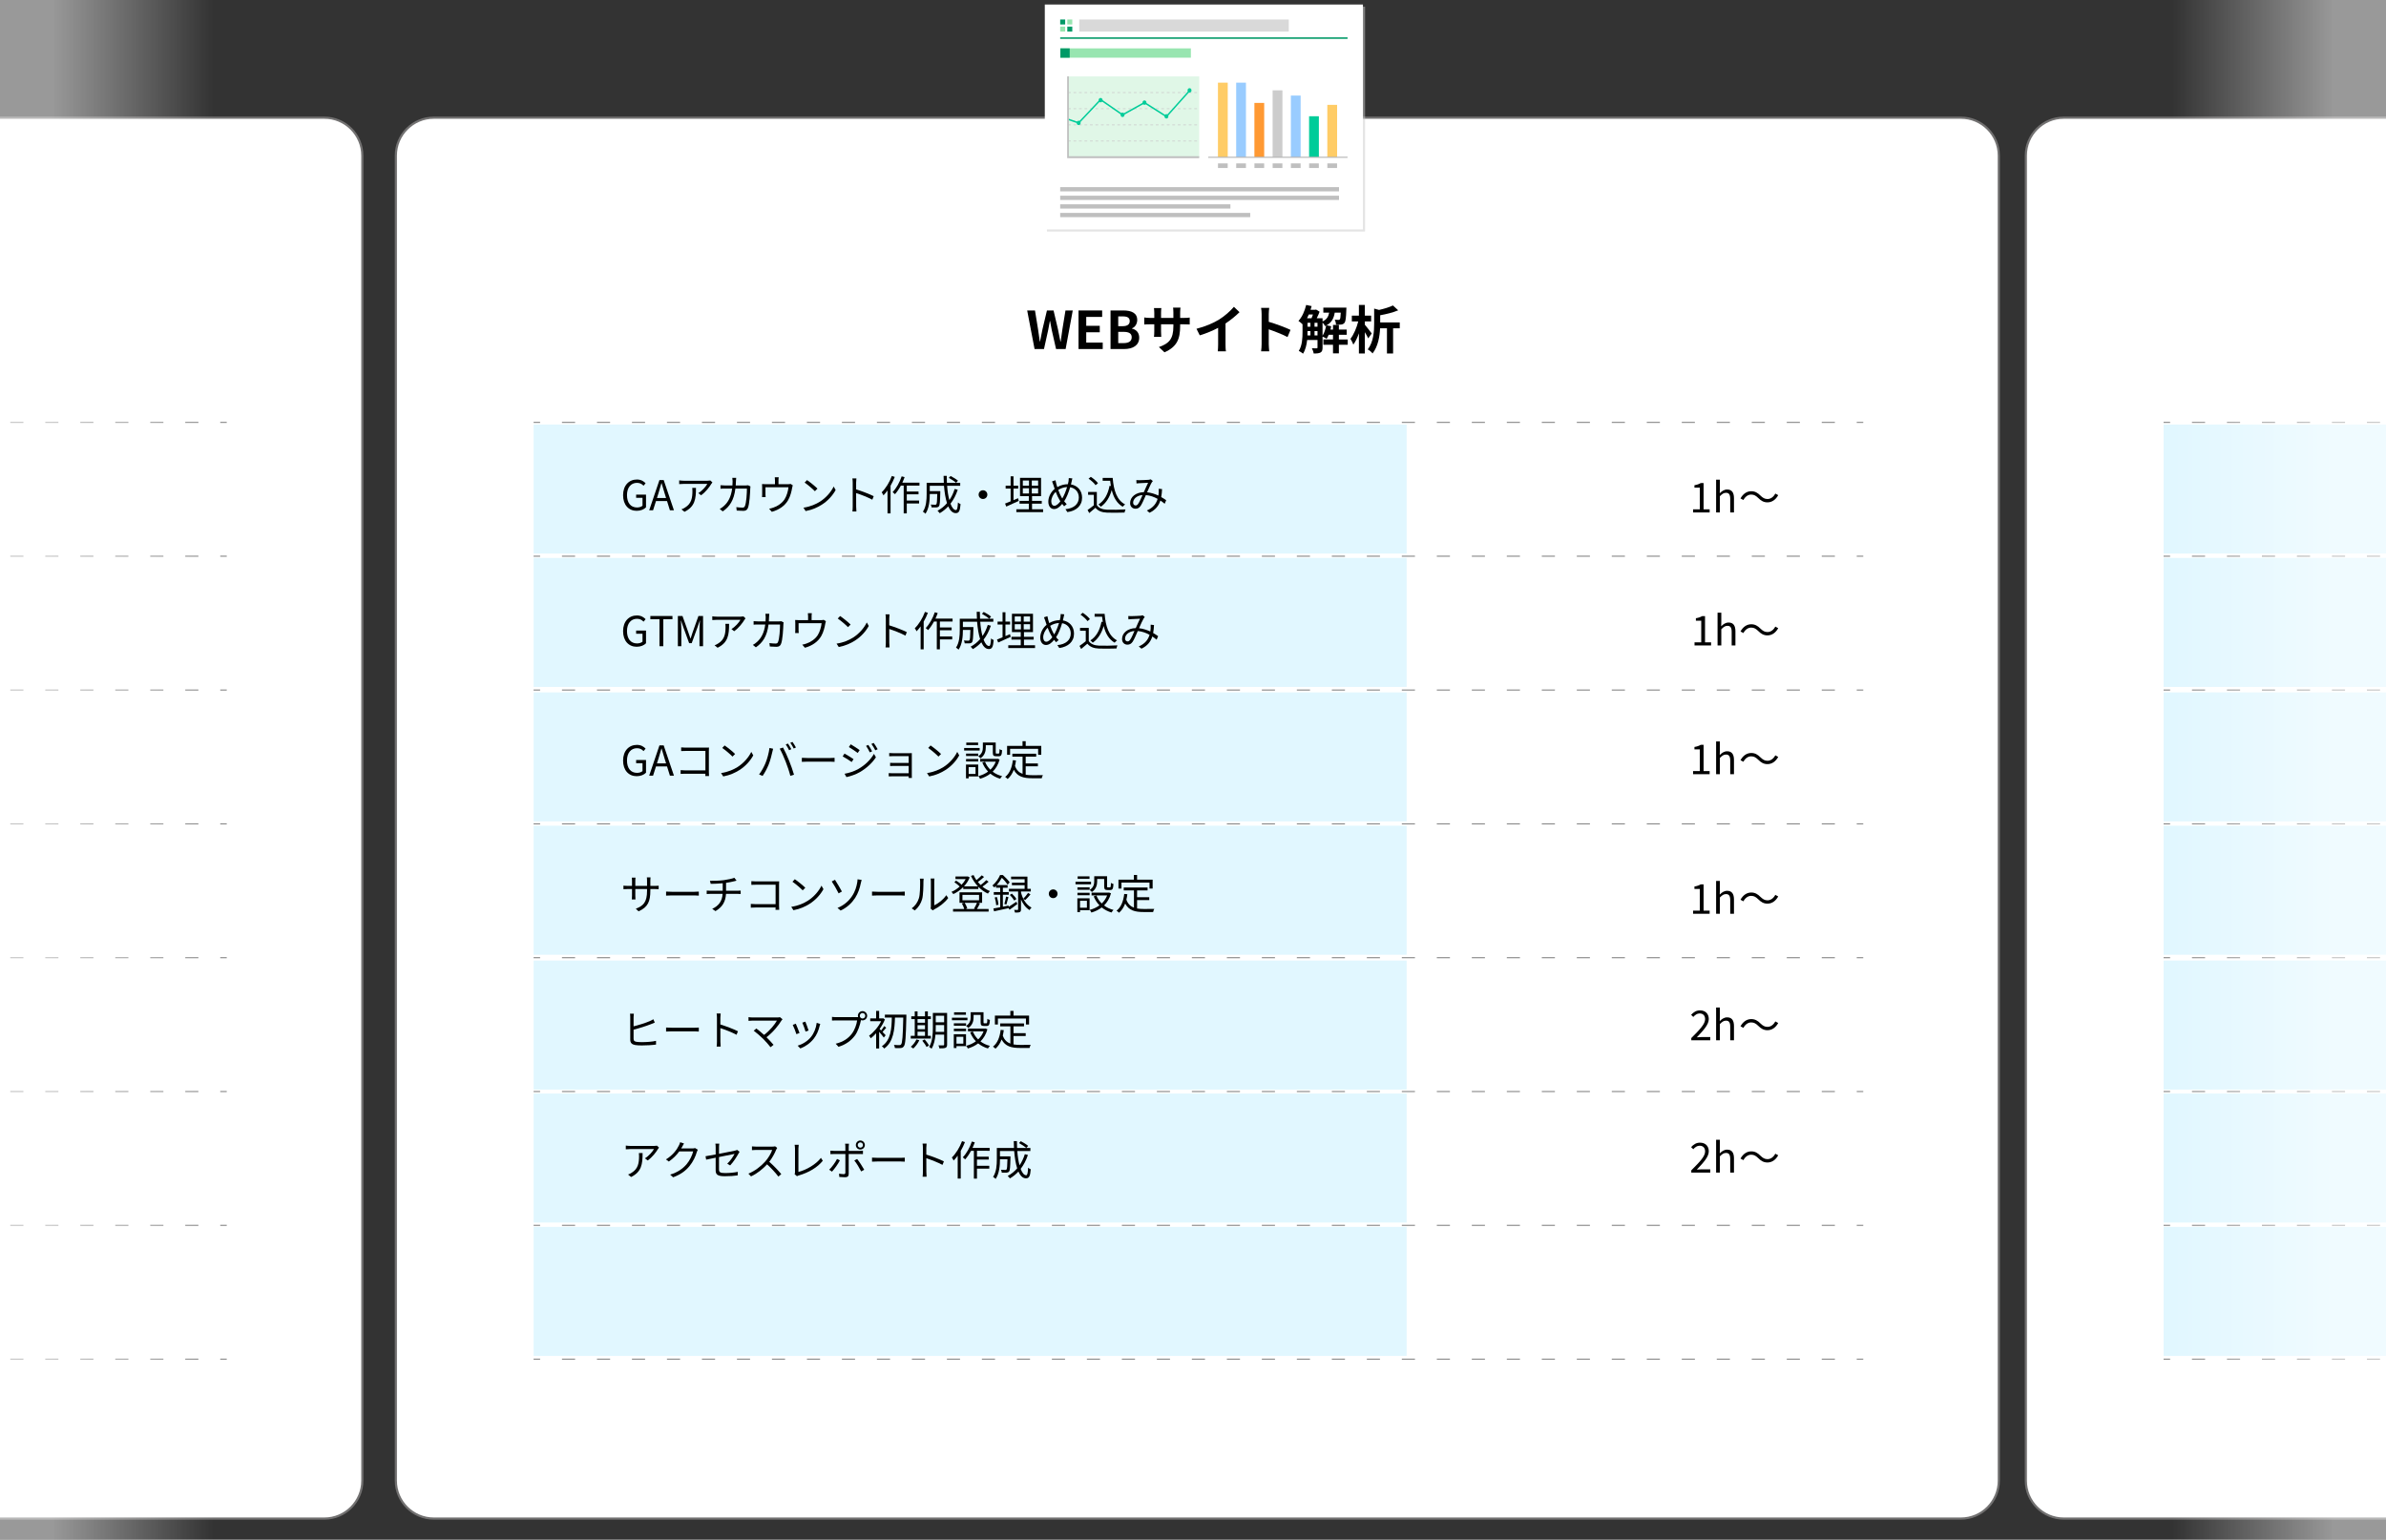 <?xml version="1.0" encoding="utf-8"?>
<!-- Generator: Adobe Illustrator 16.0.3, SVG Export Plug-In . SVG Version: 6.00 Build 0)  -->
<!DOCTYPE svg PUBLIC "-//W3C//DTD SVG 1.1//EN" "http://www.w3.org/Graphics/SVG/1.1/DTD/svg11.dtd">
<svg version="1.1" id="レイヤー_1" xmlns="http://www.w3.org/2000/svg" xmlns:xlink="http://www.w3.org/1999/xlink" x="0px"
	 y="0px" width="1100px" height="710px" viewBox="0 0 1100 710" enable-background="new 0 0 1100 710" xml:space="preserve">
<rect x="0" y="0" width="1100" height="710" fill="#333333" stroke="none"/>
<g id="レイヤー_2">
	<g>
		<path fill="#FFFFFF" d="M200,700.276c-9.649,0-17.5-7.851-17.5-17.5v-611c0-9.648,7.851-17.5,17.5-17.5h704
			c9.649,0,17.5,7.852,17.5,17.5v611c0,9.649-7.851,17.5-17.5,17.5H200z"/>
		<path fill="#727171" d="M904,54.776c9.374,0,17,7.626,17,17v611c0,9.374-7.626,17-17,17H200c-9.374,0-17-7.626-17-17v-611
			c0-9.374,7.626-17,17-17H904 M904,53.776H200c-9.941,0-18,8.06-18,18v611c0,9.941,8.059,18,18,18h704c9.941,0,18-8.059,18-18v-611
			C922,61.835,913.941,53.776,904,53.776L904,53.776z"/>
	</g>
	<g>
		<g>
			<defs>
				<rect id="SVGID_1_" x="927" y="0" width="173" height="710"/>
			</defs>
			<clipPath id="SVGID_2_">
				<use xlink:href="#SVGID_1_"  overflow="visible"/>
			</clipPath>
			<g clip-path="url(#SVGID_2_)">
				<path fill="#FFFFFF" d="M951.463,700.276c-9.65,0-17.5-7.851-17.5-17.5v-611c0-9.648,7.85-17.5,17.5-17.5h704
					c9.648,0,17.5,7.852,17.5,17.5v611c0,9.649-7.852,17.5-17.5,17.5H951.463z"/>
				<path fill="#727171" d="M1655.463,54.776c9.373,0,17,7.626,17,17v611c0,9.374-7.627,17-17,17h-704c-9.375,0-17-7.626-17-17v-611
					c0-9.374,7.625-17,17-17H1655.463 M1655.463,53.776h-704c-9.94,0-18,8.06-18,18v611c0,9.941,8.06,18,18,18h704
					c9.941,0,18-8.059,18-18v-611C1673.463,61.835,1665.404,53.776,1655.463,53.776L1655.463,53.776z"/>
			</g>
		</g>
		<g>
			<defs>
				<rect id="SVGID_3_" x="927" y="0" width="173" height="710"/>
			</defs>
			<clipPath id="SVGID_4_">
				<use xlink:href="#SVGID_3_"  overflow="visible"/>
			</clipPath>
			<g clip-path="url(#SVGID_4_)">
				<g>
					
						<line fill="none" stroke="#898989" stroke-width="0.5" stroke-miterlimit="10" x1="997.463" y1="194.776" x2="1000.463" y2="194.776"/>
					
						<line fill="none" stroke="#898989" stroke-width="0.5" stroke-miterlimit="10" stroke-dasharray="6.05,10.083" x1="1010.545" y1="194.776" x2="1602.422" y2="194.776"/>
					
						<line fill="none" stroke="#898989" stroke-width="0.5" stroke-miterlimit="10" x1="1607.463" y1="194.776" x2="1610.463" y2="194.776"/>
				</g>
			</g>
		</g>
		<g>
			<defs>
				<rect id="SVGID_5_" x="927" y="0" width="173" height="710"/>
			</defs>
			<clipPath id="SVGID_6_">
				<use xlink:href="#SVGID_5_"  overflow="visible"/>
			</clipPath>
			<g clip-path="url(#SVGID_6_)">
				<g>
					
						<line fill="none" stroke="#898989" stroke-width="0.5" stroke-miterlimit="10" x1="997.463" y1="256.491" x2="1000.463" y2="256.491"/>
					
						<line fill="none" stroke="#898989" stroke-width="0.5" stroke-miterlimit="10" stroke-dasharray="6.05,10.083" x1="1010.545" y1="256.491" x2="1602.422" y2="256.491"/>
					
						<line fill="none" stroke="#898989" stroke-width="0.5" stroke-miterlimit="10" x1="1607.463" y1="256.491" x2="1610.463" y2="256.491"/>
				</g>
			</g>
		</g>
		<g>
			<defs>
				<rect id="SVGID_7_" x="927" y="0" width="173" height="710"/>
			</defs>
			<clipPath id="SVGID_8_">
				<use xlink:href="#SVGID_7_"  overflow="visible"/>
			</clipPath>
			<g clip-path="url(#SVGID_8_)">
				<g>
					
						<line fill="none" stroke="#898989" stroke-width="0.5" stroke-miterlimit="10" x1="997.463" y1="318.204" x2="1000.463" y2="318.204"/>
					
						<line fill="none" stroke="#898989" stroke-width="0.5" stroke-miterlimit="10" stroke-dasharray="6.05,10.083" x1="1010.545" y1="318.204" x2="1602.422" y2="318.204"/>
					
						<line fill="none" stroke="#898989" stroke-width="0.5" stroke-miterlimit="10" x1="1607.463" y1="318.204" x2="1610.463" y2="318.204"/>
				</g>
			</g>
		</g>
		<g>
			<defs>
				<rect id="SVGID_9_" x="927" y="0" width="173" height="710"/>
			</defs>
			<clipPath id="SVGID_10_">
				<use xlink:href="#SVGID_9_"  overflow="visible"/>
			</clipPath>
			<g clip-path="url(#SVGID_10_)">
				<g>
					
						<line fill="none" stroke="#898989" stroke-width="0.5" stroke-miterlimit="10" x1="997.463" y1="379.919" x2="1000.463" y2="379.919"/>
					
						<line fill="none" stroke="#898989" stroke-width="0.5" stroke-miterlimit="10" stroke-dasharray="6.05,10.083" x1="1010.545" y1="379.919" x2="1602.422" y2="379.919"/>
					
						<line fill="none" stroke="#898989" stroke-width="0.5" stroke-miterlimit="10" x1="1607.463" y1="379.919" x2="1610.463" y2="379.919"/>
				</g>
			</g>
		</g>
		<g>
			<defs>
				<rect id="SVGID_11_" x="927" y="0" width="173" height="710"/>
			</defs>
			<clipPath id="SVGID_12_">
				<use xlink:href="#SVGID_11_"  overflow="visible"/>
			</clipPath>
			<g clip-path="url(#SVGID_12_)">
				<g>
					
						<line fill="none" stroke="#898989" stroke-width="0.5" stroke-miterlimit="10" x1="997.463" y1="441.634" x2="1000.463" y2="441.634"/>
					
						<line fill="none" stroke="#898989" stroke-width="0.5" stroke-miterlimit="10" stroke-dasharray="6.05,10.083" x1="1010.545" y1="441.634" x2="1602.422" y2="441.634"/>
					
						<line fill="none" stroke="#898989" stroke-width="0.5" stroke-miterlimit="10" x1="1607.463" y1="441.634" x2="1610.463" y2="441.634"/>
				</g>
			</g>
		</g>
		<g>
			<defs>
				<rect id="SVGID_13_" x="927" y="0" width="173" height="710"/>
			</defs>
			<clipPath id="SVGID_14_">
				<use xlink:href="#SVGID_13_"  overflow="visible"/>
			</clipPath>
			<g clip-path="url(#SVGID_14_)">
				<g>
					
						<line fill="none" stroke="#898989" stroke-width="0.5" stroke-miterlimit="10" x1="997.463" y1="503.348" x2="1000.463" y2="503.348"/>
					
						<line fill="none" stroke="#898989" stroke-width="0.5" stroke-miterlimit="10" stroke-dasharray="6.05,10.083" x1="1010.545" y1="503.348" x2="1602.422" y2="503.348"/>
					
						<line fill="none" stroke="#898989" stroke-width="0.5" stroke-miterlimit="10" x1="1607.463" y1="503.348" x2="1610.463" y2="503.348"/>
				</g>
			</g>
		</g>
		<g>
			<defs>
				<rect id="SVGID_15_" x="927" y="0" width="173" height="710"/>
			</defs>
			<clipPath id="SVGID_16_">
				<use xlink:href="#SVGID_15_"  overflow="visible"/>
			</clipPath>
			<g clip-path="url(#SVGID_16_)">
				<g>
					
						<line fill="none" stroke="#898989" stroke-width="0.5" stroke-miterlimit="10" x1="997.463" y1="565.063" x2="1000.463" y2="565.063"/>
					
						<line fill="none" stroke="#898989" stroke-width="0.5" stroke-miterlimit="10" stroke-dasharray="6.05,10.083" x1="1010.545" y1="565.063" x2="1602.422" y2="565.063"/>
					
						<line fill="none" stroke="#898989" stroke-width="0.5" stroke-miterlimit="10" x1="1607.463" y1="565.063" x2="1610.463" y2="565.063"/>
				</g>
			</g>
		</g>
		<g>
			<defs>
				<rect id="SVGID_17_" x="927" y="0" width="173" height="710"/>
			</defs>
			<clipPath id="SVGID_18_">
				<use xlink:href="#SVGID_17_"  overflow="visible"/>
			</clipPath>
			<g clip-path="url(#SVGID_18_)">
				<g>
					
						<line fill="none" stroke="#898989" stroke-width="0.5" stroke-miterlimit="10" x1="997.463" y1="626.776" x2="1000.463" y2="626.776"/>
					
						<line fill="none" stroke="#898989" stroke-width="0.5" stroke-miterlimit="10" stroke-dasharray="6.05,10.083" x1="1010.545" y1="626.776" x2="1602.422" y2="626.776"/>
					
						<line fill="none" stroke="#898989" stroke-width="0.5" stroke-miterlimit="10" x1="1607.463" y1="626.776" x2="1610.463" y2="626.776"/>
				</g>
			</g>
		</g>
		<g>
			<defs>
				<rect id="SVGID_19_" x="927" y="0" width="173" height="710"/>
			</defs>
			<clipPath id="SVGID_20_">
				<use xlink:href="#SVGID_19_"  overflow="visible"/>
			</clipPath>
			<rect x="997.463" y="195.776" clip-path="url(#SVGID_20_)" fill="#E1F7FF" width="402.5" height="59.5"/>
		</g>
		<g>
			<defs>
				<rect id="SVGID_21_" x="927" y="0" width="173" height="710"/>
			</defs>
			<clipPath id="SVGID_22_">
				<use xlink:href="#SVGID_21_"  overflow="visible"/>
			</clipPath>
			<rect x="997.463" y="257.276" clip-path="url(#SVGID_22_)" fill="#E1F7FF" width="402.5" height="59.5"/>
		</g>
		<g>
			<defs>
				<rect id="SVGID_23_" x="927" y="0" width="173" height="710"/>
			</defs>
			<clipPath id="SVGID_24_">
				<use xlink:href="#SVGID_23_"  overflow="visible"/>
			</clipPath>
			<rect x="997.463" y="319.276" clip-path="url(#SVGID_24_)" fill="#E1F7FF" width="402.5" height="59.5"/>
		</g>
		<g>
			<defs>
				<rect id="SVGID_25_" x="927" y="0" width="173" height="710"/>
			</defs>
			<clipPath id="SVGID_26_">
				<use xlink:href="#SVGID_25_"  overflow="visible"/>
			</clipPath>
			<rect x="997.463" y="380.776" clip-path="url(#SVGID_26_)" fill="#E1F7FF" width="402.5" height="59.5"/>
		</g>
		<g>
			<defs>
				<rect id="SVGID_27_" x="927" y="0" width="173" height="710"/>
			</defs>
			<clipPath id="SVGID_28_">
				<use xlink:href="#SVGID_27_"  overflow="visible"/>
			</clipPath>
			<rect x="997.463" y="442.942" clip-path="url(#SVGID_28_)" fill="#E1F7FF" width="402.5" height="59.5"/>
		</g>
		<g>
			<defs>
				<rect id="SVGID_29_" x="927" y="0" width="173" height="710"/>
			</defs>
			<clipPath id="SVGID_30_">
				<use xlink:href="#SVGID_29_"  overflow="visible"/>
			</clipPath>
			<rect x="997.463" y="504.276" clip-path="url(#SVGID_30_)" fill="#E1F7FF" width="402.5" height="59.5"/>
		</g>
		<g>
			<defs>
				<rect id="SVGID_31_" x="927" y="0" width="173" height="710"/>
			</defs>
			<clipPath id="SVGID_32_">
				<use xlink:href="#SVGID_31_"  overflow="visible"/>
			</clipPath>
			<rect x="997.463" y="565.776" clip-path="url(#SVGID_32_)" fill="#E1F7FF" width="402.5" height="59.5"/>
		</g>
	</g>
	<g>
		<g>
			<defs>
				<rect id="SVGID_33_" y="0" width="174" height="710"/>
			</defs>
			<clipPath id="SVGID_34_">
				<use xlink:href="#SVGID_33_"  overflow="visible"/>
			</clipPath>
			<g clip-path="url(#SVGID_34_)">
				<path fill="#FFFFFF" d="M-554.462,700.276c-9.65,0-17.5-7.851-17.5-17.5v-611c0-9.648,7.85-17.5,17.5-17.5h704
					c9.648,0,17.5,7.852,17.5,17.5v611c0,9.649-7.852,17.5-17.5,17.5H-554.462z"/>
				<path fill="#727171" d="M149.538,54.776c9.373,0,17,7.626,17,17v611c0,9.374-7.627,17-17,17h-704c-9.375,0-17-7.626-17-17v-611
					c0-9.374,7.625-17,17-17H149.538 M149.538,53.776h-704c-9.941,0-18,8.06-18,18v611c0,9.941,8.059,18,18,18h704
					c9.941,0,18-8.059,18-18v-611C167.538,61.835,159.479,53.776,149.538,53.776L149.538,53.776z"/>
			</g>
		</g>
		<g>
			<defs>
				<rect id="SVGID_35_" y="0" width="174" height="710"/>
			</defs>
			<clipPath id="SVGID_36_">
				<use xlink:href="#SVGID_35_"  overflow="visible"/>
			</clipPath>
			<g clip-path="url(#SVGID_36_)">
				<g>
					
						<line fill="none" stroke="#898989" stroke-width="0.5" stroke-miterlimit="10" x1="-508.462" y1="194.776" x2="-505.462" y2="194.776"/>
					
						<line fill="none" stroke="#898989" stroke-width="0.5" stroke-miterlimit="10" stroke-dasharray="6.05,10.083" x1="-495.38" y1="194.776" x2="96.497" y2="194.776"/>
					
						<line fill="none" stroke="#898989" stroke-width="0.5" stroke-miterlimit="10" x1="101.538" y1="194.776" x2="104.538" y2="194.776"/>
				</g>
			</g>
		</g>
		<g>
			<defs>
				<rect id="SVGID_37_" y="0" width="174" height="710"/>
			</defs>
			<clipPath id="SVGID_38_">
				<use xlink:href="#SVGID_37_"  overflow="visible"/>
			</clipPath>
			<g clip-path="url(#SVGID_38_)">
				<g>
					
						<line fill="none" stroke="#898989" stroke-width="0.5" stroke-miterlimit="10" x1="-508.462" y1="256.491" x2="-505.462" y2="256.491"/>
					
						<line fill="none" stroke="#898989" stroke-width="0.5" stroke-miterlimit="10" stroke-dasharray="6.05,10.083" x1="-495.38" y1="256.491" x2="96.497" y2="256.491"/>
					
						<line fill="none" stroke="#898989" stroke-width="0.5" stroke-miterlimit="10" x1="101.538" y1="256.491" x2="104.538" y2="256.491"/>
				</g>
			</g>
		</g>
		<g>
			<defs>
				<rect id="SVGID_39_" y="0" width="174" height="710"/>
			</defs>
			<clipPath id="SVGID_40_">
				<use xlink:href="#SVGID_39_"  overflow="visible"/>
			</clipPath>
			<g clip-path="url(#SVGID_40_)">
				<g>
					
						<line fill="none" stroke="#898989" stroke-width="0.5" stroke-miterlimit="10" x1="-508.462" y1="318.204" x2="-505.462" y2="318.204"/>
					
						<line fill="none" stroke="#898989" stroke-width="0.5" stroke-miterlimit="10" stroke-dasharray="6.05,10.083" x1="-495.38" y1="318.204" x2="96.497" y2="318.204"/>
					
						<line fill="none" stroke="#898989" stroke-width="0.5" stroke-miterlimit="10" x1="101.538" y1="318.204" x2="104.538" y2="318.204"/>
				</g>
			</g>
		</g>
		<g>
			<defs>
				<rect id="SVGID_41_" y="0" width="174" height="710"/>
			</defs>
			<clipPath id="SVGID_42_">
				<use xlink:href="#SVGID_41_"  overflow="visible"/>
			</clipPath>
			<g clip-path="url(#SVGID_42_)">
				<g>
					
						<line fill="none" stroke="#898989" stroke-width="0.5" stroke-miterlimit="10" x1="-508.462" y1="379.919" x2="-505.462" y2="379.919"/>
					
						<line fill="none" stroke="#898989" stroke-width="0.5" stroke-miterlimit="10" stroke-dasharray="6.05,10.083" x1="-495.38" y1="379.919" x2="96.497" y2="379.919"/>
					
						<line fill="none" stroke="#898989" stroke-width="0.5" stroke-miterlimit="10" x1="101.538" y1="379.919" x2="104.538" y2="379.919"/>
				</g>
			</g>
		</g>
		<g>
			<defs>
				<rect id="SVGID_43_" y="0" width="174" height="710"/>
			</defs>
			<clipPath id="SVGID_44_">
				<use xlink:href="#SVGID_43_"  overflow="visible"/>
			</clipPath>
			<g clip-path="url(#SVGID_44_)">
				<g>
					
						<line fill="none" stroke="#898989" stroke-width="0.5" stroke-miterlimit="10" x1="-508.462" y1="441.634" x2="-505.462" y2="441.634"/>
					
						<line fill="none" stroke="#898989" stroke-width="0.5" stroke-miterlimit="10" stroke-dasharray="6.05,10.083" x1="-495.38" y1="441.634" x2="96.497" y2="441.634"/>
					
						<line fill="none" stroke="#898989" stroke-width="0.5" stroke-miterlimit="10" x1="101.538" y1="441.634" x2="104.538" y2="441.634"/>
				</g>
			</g>
		</g>
		<g>
			<defs>
				<rect id="SVGID_45_" y="0" width="174" height="710"/>
			</defs>
			<clipPath id="SVGID_46_">
				<use xlink:href="#SVGID_45_"  overflow="visible"/>
			</clipPath>
			<g clip-path="url(#SVGID_46_)">
				<g>
					
						<line fill="none" stroke="#898989" stroke-width="0.5" stroke-miterlimit="10" x1="-508.462" y1="503.348" x2="-505.462" y2="503.348"/>
					
						<line fill="none" stroke="#898989" stroke-width="0.5" stroke-miterlimit="10" stroke-dasharray="6.05,10.083" x1="-495.38" y1="503.348" x2="96.497" y2="503.348"/>
					
						<line fill="none" stroke="#898989" stroke-width="0.5" stroke-miterlimit="10" x1="101.538" y1="503.348" x2="104.538" y2="503.348"/>
				</g>
			</g>
		</g>
		<g>
			<defs>
				<rect id="SVGID_47_" y="0" width="174" height="710"/>
			</defs>
			<clipPath id="SVGID_48_">
				<use xlink:href="#SVGID_47_"  overflow="visible"/>
			</clipPath>
			<g clip-path="url(#SVGID_48_)">
				<g>
					
						<line fill="none" stroke="#898989" stroke-width="0.5" stroke-miterlimit="10" x1="-508.462" y1="565.063" x2="-505.462" y2="565.063"/>
					
						<line fill="none" stroke="#898989" stroke-width="0.5" stroke-miterlimit="10" stroke-dasharray="6.05,10.083" x1="-495.38" y1="565.063" x2="96.497" y2="565.063"/>
					
						<line fill="none" stroke="#898989" stroke-width="0.5" stroke-miterlimit="10" x1="101.538" y1="565.063" x2="104.538" y2="565.063"/>
				</g>
			</g>
		</g>
		<g>
			<defs>
				<rect id="SVGID_49_" y="0" width="174" height="710"/>
			</defs>
			<clipPath id="SVGID_50_">
				<use xlink:href="#SVGID_49_"  overflow="visible"/>
			</clipPath>
			<g clip-path="url(#SVGID_50_)">
				<g>
					
						<line fill="none" stroke="#898989" stroke-width="0.5" stroke-miterlimit="10" x1="-508.462" y1="626.776" x2="-505.462" y2="626.776"/>
					
						<line fill="none" stroke="#898989" stroke-width="0.5" stroke-miterlimit="10" stroke-dasharray="6.05,10.083" x1="-495.38" y1="626.776" x2="96.497" y2="626.776"/>
					
						<line fill="none" stroke="#898989" stroke-width="0.5" stroke-miterlimit="10" x1="101.538" y1="626.776" x2="104.538" y2="626.776"/>
				</g>
			</g>
		</g>
		<g>
			<defs>
				<rect id="SVGID_51_" y="0" width="174" height="710"/>
			</defs>
			<clipPath id="SVGID_52_">
				<use xlink:href="#SVGID_51_"  overflow="visible"/>
			</clipPath>
			<rect x="-508.462" y="195.776" clip-path="url(#SVGID_52_)" fill="#E1F7FF" width="402.5" height="59.5"/>
		</g>
		<g>
			<defs>
				<rect id="SVGID_53_" y="0" width="174" height="710"/>
			</defs>
			<clipPath id="SVGID_54_">
				<use xlink:href="#SVGID_53_"  overflow="visible"/>
			</clipPath>
			<rect x="-508.462" y="257.276" clip-path="url(#SVGID_54_)" fill="#E1F7FF" width="402.5" height="59.5"/>
		</g>
		<g>
			<defs>
				<rect id="SVGID_55_" y="0" width="174" height="710"/>
			</defs>
			<clipPath id="SVGID_56_">
				<use xlink:href="#SVGID_55_"  overflow="visible"/>
			</clipPath>
			<rect x="-508.462" y="319.276" clip-path="url(#SVGID_56_)" fill="#E1F7FF" width="402.5" height="59.5"/>
		</g>
		<g>
			<defs>
				<rect id="SVGID_57_" y="0" width="174" height="710"/>
			</defs>
			<clipPath id="SVGID_58_">
				<use xlink:href="#SVGID_57_"  overflow="visible"/>
			</clipPath>
			<rect x="-508.462" y="380.776" clip-path="url(#SVGID_58_)" fill="#E1F7FF" width="402.5" height="59.5"/>
		</g>
		<g>
			<defs>
				<rect id="SVGID_59_" y="0" width="174" height="710"/>
			</defs>
			<clipPath id="SVGID_60_">
				<use xlink:href="#SVGID_59_"  overflow="visible"/>
			</clipPath>
			<rect x="-508.462" y="442.942" clip-path="url(#SVGID_60_)" fill="#E1F7FF" width="402.5" height="59.5"/>
		</g>
		<g>
			<defs>
				<rect id="SVGID_61_" y="0" width="174" height="710"/>
			</defs>
			<clipPath id="SVGID_62_">
				<use xlink:href="#SVGID_61_"  overflow="visible"/>
			</clipPath>
			<rect x="-508.462" y="504.276" clip-path="url(#SVGID_62_)" fill="#E1F7FF" width="402.5" height="59.5"/>
		</g>
		<g>
			<defs>
				<rect id="SVGID_63_" y="0" width="174" height="710"/>
			</defs>
			<clipPath id="SVGID_64_">
				<use xlink:href="#SVGID_63_"  overflow="visible"/>
			</clipPath>
			<rect x="-508.462" y="565.776" clip-path="url(#SVGID_64_)" fill="#E1F7FF" width="402.5" height="59.5"/>
		</g>
	</g>
	<rect x="967" y="0" fill="none" width="133" height="710"/>
	
		<linearGradient id="SVGID_65_" gradientUnits="userSpaceOnUse" x1="977.99" y1="408.401" x2="1150.99" y2="408.401" gradientTransform="matrix(1 0 0 -1 -50.99 763.401)">
		<stop  offset="0.431" style="stop-color:#FFFFFF;stop-opacity:0"/>
		<stop  offset="0.862" style="stop-color:#FFFFFF"/>
	</linearGradient>
	<rect x="927" y="0" opacity="0.5" fill="url(#SVGID_65_)" enable-background="new    " width="173" height="710"/>
	
		<linearGradient id="SVGID_66_" gradientUnits="userSpaceOnUse" x1="326.01" y1="446.6" x2="499.01" y2="446.6" gradientTransform="matrix(-1 0 0 1 499.01 -91.6)">
		<stop  offset="0.431" style="stop-color:#FFFFFF;stop-opacity:0"/>
		<stop  offset="0.862" style="stop-color:#FFFFFF"/>
	</linearGradient>
	<rect y="0" opacity="0.5" fill="url(#SVGID_66_)" enable-background="new    " width="173" height="710"/>
</g>
<g id="WEBサイト解析">
	<g>
		<path d="M473.552,143.167h3.599l1.415,8.688c0.264,1.872,0.552,3.744,0.815,5.665h0.096c0.36-1.92,0.744-3.815,1.128-5.665
			l2.063-8.688h3.046l2.039,8.688c0.384,1.824,0.744,3.744,1.127,5.665H489c0.264-1.92,0.528-3.815,0.792-5.665l1.415-8.688h3.358
			l-3.286,17.786h-4.414l-1.991-8.785c-0.288-1.393-0.552-2.76-0.768-4.128h-0.097c-0.24,1.368-0.479,2.735-0.768,4.128
			l-1.943,8.785h-4.342L473.552,143.167z"/>
		<path d="M497.227,143.167h10.891v2.977h-7.34v4.104h6.235v2.977h-6.235v4.752h7.604v2.977h-11.154V143.167L497.227,143.167z"/>
		<path d="M511.979,143.167h5.878c3.646,0,6.429,1.08,6.429,4.393c0,1.632-0.912,3.313-2.423,3.84v0.12
			c1.919,0.456,3.334,1.8,3.334,4.2c0,3.576-2.975,5.232-6.884,5.232h-6.333L511.979,143.167L511.979,143.167z M517.592,150.415
			c2.254,0,3.238-0.912,3.238-2.328c0-1.561-1.057-2.185-3.19-2.185h-2.11v4.513H517.592z M518,158.216
			c2.422,0,3.742-0.864,3.742-2.712c0-1.729-1.295-2.474-3.742-2.474h-2.471v5.186H518z"/>
		<path d="M536.854,162.464l-2.567-2.424c4.63-1.608,6.668-3.672,6.668-9.577v-0.912h-5.685v3.264c0,1.057,0.071,2.04,0.096,2.521
			h-3.358c0.072-0.48,0.145-1.44,0.145-2.521v-3.264h-2.039c-1.2,0-2.063,0.048-2.591,0.096v-3.264
			c0.407,0.072,1.391,0.216,2.591,0.216h2.039v-2.376c0-0.696-0.072-1.439-0.145-2.16h3.406c-0.072,0.456-0.144,1.225-0.144,2.16
			v2.376h5.685v-2.521c0-0.96-0.072-1.752-0.144-2.232h3.43c-0.072,0.48-0.167,1.272-0.167,2.232v2.521h1.774
			c1.271,0,1.991-0.048,2.639-0.168v3.192c-0.527-0.048-1.367-0.072-2.639-0.072h-1.774v0.792
			C544.073,156.296,542.634,159.92,536.854,162.464z"/>
		<path d="M562.086,147.319c2.471-1.535,5.206-3.936,6.766-5.833l2.591,2.473c-1.822,1.8-4.125,3.672-6.452,5.208v9.696
			c0,1.057,0.048,2.544,0.216,3.146h-3.79c0.096-0.576,0.168-2.088,0.168-3.146v-7.681c-2.471,1.296-5.517,2.592-8.468,3.457
			l-1.511-3.024C555.898,150.511,559.424,148.951,562.086,147.319z"/>
		<path d="M581.635,144.847c0-0.84-0.07-2.04-0.238-2.88h3.741c-0.097,0.84-0.216,1.896-0.216,2.88v3.552
			c3.214,0.937,7.819,2.641,10.026,3.721l-1.367,3.313c-2.471-1.296-6.069-2.688-8.659-3.576v6.792c0,0.696,0.119,2.376,0.216,3.36
			h-3.741c0.144-0.96,0.238-2.4,0.238-3.36V144.847z"/>
		<path d="M621.333,158.984h-4.077v3.96h-2.711v-3.96h-4.438v-2.447h4.438v-2.16h-1.991c-0.288,0.695-0.6,1.319-0.96,1.848
			c-0.407-0.288-1.271-0.744-1.87-1.008v5.063c0,1.129-0.191,1.849-0.911,2.257c-0.743,0.407-1.728,0.479-3.19,0.479
			c-0.071-0.696-0.455-1.776-0.814-2.424c0.959,0.048,1.896,0.048,2.183,0.048c0.289,0,0.408-0.096,0.408-0.408v-3.456h-4.773
			c-0.24,2.256-0.791,4.584-1.896,6.313c-0.407-0.384-1.438-1.032-1.967-1.272c1.607-2.472,1.728-6.049,1.728-8.736v-3.553
			c-0.479-0.479-1.367-1.199-1.871-1.535c1.631-1.753,2.901-4.562,3.551-7.369l2.518,0.527c-0.143,0.576-0.311,1.152-0.503,1.704
			h2.184l0.358-0.12l1.633,1.009c-0.336,0.936-0.815,2.04-1.319,3.023h2.687v1.464c1.991-0.912,2.711-2.304,3.047-4.056h-2.688
			v-2.328h10.65c0,0-0.024,0.6-0.048,0.912c-0.12,3.816-0.336,5.472-0.841,6.096c-0.407,0.504-0.862,0.696-1.463,0.792
			c-0.526,0.072-1.463,0.097-2.423,0.072c-0.048-0.744-0.288-1.704-0.646-2.304c0.744,0.071,1.391,0.096,1.727,0.096
			c0.288,0,0.48-0.048,0.648-0.264c0.215-0.265,0.336-1.08,0.432-3.072h-2.783c-0.407,2.496-1.317,4.488-3.766,5.833l2.135,0.432
			c-0.096,0.504-0.19,1.032-0.336,1.536h1.176v-2.16h2.711v2.16h3.599v2.4h-3.599v2.16h4.077v2.447H621.333z M603.391,145.015
			c-0.264,0.6-0.526,1.2-0.814,1.752h2.063c0.239-0.528,0.455-1.152,0.672-1.752H603.391z M602.791,153.08
			c0,0.504,0,1.031-0.023,1.584h1.367v-1.992h-1.344V153.08z M602.791,150.655h1.344v-1.8h-1.344V150.655z M606.029,150.655h1.367
			v-1.8h-1.367V150.655z M607.396,154.664v-1.992h-1.367v1.992H607.396z M609.724,154.808c0.792-1.248,1.367-2.976,1.655-4.68
			c-0.168,0.072-0.336,0.168-0.504,0.24c-0.216-0.48-0.695-1.152-1.151-1.633V154.808z"/>
		<path d="M630.783,156.031c-0.336-0.743-0.937-1.823-1.56-2.855v9.841h-2.733v-9.313c-0.722,2.04-1.607,3.912-2.566,5.208
			c-0.265-0.816-0.889-1.944-1.344-2.665c1.511-1.896,2.902-5.16,3.598-8.018h-2.949v-2.688h3.263v-4.92h2.733v4.92h2.902v2.688
			h-2.902v1.513c0.815,0.936,2.734,3.407,3.166,4.031L630.783,156.031z M645.319,151.375h-3.07v11.641h-2.831v-11.641h-3.166
			c-0.168,3.672-0.911,8.353-3.479,11.617c-0.406-0.601-1.511-1.536-2.206-1.849c2.687-3.527,2.949-8.353,2.949-11.905v-6.937
			l2.255,0.624c2.424-0.552,4.799-1.272,6.405-2.064l2.422,2.232c-2.397,1.032-5.469,1.776-8.299,2.28v3.312h9.02V151.375z"/>
	</g>
	<g>
		<path d="M780.552,234.869h3.095v-9.993h-2.469v-1.121c1.234-0.209,2.127-0.532,2.887-0.988h1.328v12.102h2.79v1.443h-7.631
			V234.869L780.552,234.869z"/>
		<path d="M791.166,221.191h1.729v4.142l-0.058,2.128c0.949-0.95,2.012-1.729,3.416-1.729c2.164,0,3.151,1.406,3.151,4.046v6.535
			h-1.729v-6.307c0-1.938-0.588-2.754-1.955-2.754c-1.063,0-1.783,0.532-2.828,1.577v7.484h-1.728L791.166,221.191L791.166,221.191z
			"/>
		<path d="M807.344,228.068c-1.499,0-2.81,1.008-3.588,2.508l-1.348-0.723c1.195-2.166,2.941-3.325,4.955-3.325
			c1.727,0,2.94,0.703,4.271,2.033c1.025,0.969,1.86,1.559,3.228,1.559c1.5,0,2.81-1.008,3.588-2.509l1.348,0.723
			c-1.195,2.166-2.941,3.325-4.954,3.325c-1.728,0-2.941-0.703-4.271-2.033C809.546,228.656,808.729,228.068,807.344,228.068z"/>
	</g>
	<g>
		<path d="M781.217,296.213h3.094v-9.993h-2.468v-1.12c1.233-0.209,2.126-0.532,2.886-0.988h1.328v12.102h2.79v1.443h-7.63V296.213
			L781.217,296.213z"/>
		<path d="M791.831,282.536h1.728v4.141l-0.057,2.128c0.949-0.95,2.012-1.729,3.417-1.729c2.163,0,3.15,1.405,3.15,4.046v6.534
			h-1.729v-6.307c0-1.938-0.588-2.754-1.955-2.754c-1.063,0-1.784,0.532-2.828,1.577v7.484h-1.728L791.831,282.536L791.831,282.536z
			"/>
		<path d="M807.344,289.413c-1.499,0-2.81,1.007-3.588,2.507l-1.348-0.723c1.195-2.165,2.941-3.324,4.955-3.324
			c1.727,0,2.94,0.703,4.271,2.032c1.025,0.97,1.86,1.559,3.228,1.559c1.5,0,2.81-1.007,3.588-2.508l1.348,0.722
			c-1.195,2.166-2.941,3.325-4.954,3.325c-1.728,0-2.941-0.703-4.271-2.033C809.546,290.001,808.729,289.413,807.344,289.413z"/>
	</g>
	<g>
		<path d="M780.552,355.576h3.095v-9.992h-2.469v-1.121c1.234-0.209,2.127-0.532,2.887-0.988h1.328v12.102h2.79v1.443h-7.631
			V355.576L780.552,355.576z"/>
		<path d="M791.166,341.899h1.729v4.141l-0.058,2.129c0.949-0.95,2.012-1.729,3.416-1.729c2.164,0,3.151,1.406,3.151,4.046v6.535
			h-1.729v-6.307c0-1.938-0.588-2.755-1.955-2.755c-1.063,0-1.783,0.532-2.828,1.577v7.485h-1.728L791.166,341.899L791.166,341.899z
			"/>
		<path d="M807.344,348.776c-1.499,0-2.81,1.007-3.588,2.507l-1.348-0.722c1.195-2.166,2.941-3.325,4.955-3.325
			c1.727,0,2.94,0.703,4.271,2.033c1.025,0.969,1.86,1.558,3.228,1.558c1.5,0,2.81-1.007,3.588-2.508l1.348,0.722
			c-1.195,2.166-2.941,3.325-4.954,3.325c-1.728,0-2.941-0.703-4.271-2.033C809.546,349.365,808.729,348.776,807.344,348.776z"/>
	</g>
	<g>
		<path d="M780.552,419.921h3.095v-9.992h-2.469v-1.121c1.234-0.209,2.127-0.531,2.887-0.987h1.328v12.102h2.79v1.443h-7.631
			V419.921L780.552,419.921z"/>
		<path d="M791.166,406.242h1.729v4.143l-0.058,2.128c0.949-0.95,2.012-1.729,3.416-1.729c2.164,0,3.151,1.405,3.151,4.046v6.535
			h-1.729v-6.308c0-1.938-0.588-2.754-1.955-2.754c-1.063,0-1.783,0.531-2.828,1.576v7.484h-1.728L791.166,406.242L791.166,406.242z
			"/>
		<path d="M807.344,413.119c-1.499,0-2.81,1.009-3.588,2.509l-1.348-0.723c1.195-2.165,2.941-3.325,4.955-3.325
			c1.727,0,2.94,0.703,4.271,2.033c1.025,0.969,1.86,1.56,3.228,1.56c1.5,0,2.81-1.009,3.588-2.509l1.348,0.722
			c-1.195,2.166-2.941,3.325-4.954,3.325c-1.728,0-2.941-0.703-4.271-2.032C809.546,413.71,808.729,413.119,807.344,413.119z"/>
	</g>
	<g>
		<path d="M779.717,478.701c4.081-4.065,6.378-6.498,6.378-8.721c0-1.538-0.835-2.641-2.563-2.641c-1.14,0-2.125,0.723-2.886,1.614
			l-1.006-0.969c1.14-1.233,2.335-2.052,4.101-2.052c2.486,0,4.043,1.577,4.043,3.97c0,2.547-2.314,5.072-5.523,8.455
			c0.723-0.058,1.558-0.134,2.278-0.134h3.929v1.501h-8.75L779.717,478.701L779.717,478.701z"/>
		<path d="M791.166,464.606h1.729v4.141l-0.058,2.128c0.949-0.949,2.012-1.729,3.416-1.729c2.164,0,3.151,1.406,3.151,4.047v6.535
			h-1.729v-6.307c0-1.938-0.588-2.756-1.955-2.756c-1.063,0-1.783,0.532-2.828,1.577v7.484h-1.728L791.166,464.606L791.166,464.606z
			"/>
		<path d="M807.344,471.483c-1.499,0-2.81,1.006-3.588,2.507l-1.348-0.722c1.195-2.166,2.941-3.324,4.955-3.324
			c1.727,0,2.94,0.703,4.271,2.032c1.025,0.969,1.86,1.558,3.228,1.558c1.5,0,2.81-1.006,3.588-2.508l1.348,0.723
			c-1.195,2.166-2.941,3.324-4.954,3.324c-1.728,0-2.941-0.703-4.271-2.033C809.546,472.071,808.729,471.483,807.344,471.483z"/>
	</g>
	<g>
		<path d="M779.717,539.701c4.081-4.065,6.378-6.498,6.378-8.721c0-1.538-0.835-2.641-2.563-2.641c-1.14,0-2.125,0.723-2.886,1.614
			l-1.006-0.969c1.14-1.233,2.335-2.052,4.101-2.052c2.486,0,4.043,1.577,4.043,3.97c0,2.547-2.314,5.072-5.523,8.455
			c0.723-0.058,1.558-0.134,2.278-0.134h3.929v1.501h-8.75L779.717,539.701L779.717,539.701z"/>
		<path d="M791.166,525.606h1.729v4.141l-0.058,2.129c0.949-0.95,2.012-1.729,3.416-1.729c2.164,0,3.151,1.406,3.151,4.047v6.535
			h-1.729v-6.307c0-1.938-0.588-2.756-1.955-2.756c-1.063,0-1.783,0.532-2.828,1.577v7.484h-1.728L791.166,525.606L791.166,525.606z
			"/>
		<path d="M807.344,532.483c-1.499,0-2.81,1.006-3.588,2.507l-1.348-0.722c1.195-2.166,2.941-3.324,4.955-3.324
			c1.727,0,2.94,0.703,4.271,2.032c1.025,0.969,1.86,1.558,3.228,1.558c1.5,0,2.81-1.006,3.588-2.508l1.348,0.723
			c-1.195,2.166-2.941,3.324-4.954,3.324c-1.728,0-2.941-0.703-4.271-2.033C809.546,533.071,808.729,532.483,807.344,532.483z"/>
	</g>
	<g>
		<g>
			<line fill="none" stroke="#898989" stroke-width="0.5" stroke-miterlimit="10" x1="246" y1="194.776" x2="249" y2="194.776"/>
			
				<line fill="none" stroke="#898989" stroke-width="0.5" stroke-miterlimit="10" stroke-dasharray="6.05,10.083" x1="259.083" y1="194.776" x2="850.959" y2="194.776"/>
			<line fill="none" stroke="#898989" stroke-width="0.5" stroke-miterlimit="10" x1="856" y1="194.776" x2="859" y2="194.776"/>
		</g>
	</g>
	<g>
		<g>
			<line fill="none" stroke="#898989" stroke-width="0.5" stroke-miterlimit="10" x1="246" y1="256.491" x2="249" y2="256.491"/>
			
				<line fill="none" stroke="#898989" stroke-width="0.5" stroke-miterlimit="10" stroke-dasharray="6.05,10.083" x1="259.083" y1="256.491" x2="850.959" y2="256.491"/>
			<line fill="none" stroke="#898989" stroke-width="0.5" stroke-miterlimit="10" x1="856" y1="256.491" x2="859" y2="256.491"/>
		</g>
	</g>
	<g>
		<g>
			<line fill="none" stroke="#898989" stroke-width="0.5" stroke-miterlimit="10" x1="246" y1="318.204" x2="249" y2="318.204"/>
			
				<line fill="none" stroke="#898989" stroke-width="0.5" stroke-miterlimit="10" stroke-dasharray="6.05,10.083" x1="259.083" y1="318.204" x2="850.959" y2="318.204"/>
			<line fill="none" stroke="#898989" stroke-width="0.5" stroke-miterlimit="10" x1="856" y1="318.204" x2="859" y2="318.204"/>
		</g>
	</g>
	<g>
		<g>
			<line fill="none" stroke="#898989" stroke-width="0.5" stroke-miterlimit="10" x1="246" y1="379.919" x2="249" y2="379.919"/>
			
				<line fill="none" stroke="#898989" stroke-width="0.5" stroke-miterlimit="10" stroke-dasharray="6.05,10.083" x1="259.083" y1="379.919" x2="850.959" y2="379.919"/>
			<line fill="none" stroke="#898989" stroke-width="0.5" stroke-miterlimit="10" x1="856" y1="379.919" x2="859" y2="379.919"/>
		</g>
	</g>
	<g>
		<g>
			<line fill="none" stroke="#898989" stroke-width="0.5" stroke-miterlimit="10" x1="246" y1="441.634" x2="249" y2="441.634"/>
			
				<line fill="none" stroke="#898989" stroke-width="0.5" stroke-miterlimit="10" stroke-dasharray="6.05,10.083" x1="259.083" y1="441.634" x2="850.959" y2="441.634"/>
			<line fill="none" stroke="#898989" stroke-width="0.5" stroke-miterlimit="10" x1="856" y1="441.634" x2="859" y2="441.634"/>
		</g>
	</g>
	<g>
		<g>
			<line fill="none" stroke="#898989" stroke-width="0.5" stroke-miterlimit="10" x1="246" y1="503.348" x2="249" y2="503.348"/>
			
				<line fill="none" stroke="#898989" stroke-width="0.5" stroke-miterlimit="10" stroke-dasharray="6.05,10.083" x1="259.083" y1="503.348" x2="850.959" y2="503.348"/>
			<line fill="none" stroke="#898989" stroke-width="0.5" stroke-miterlimit="10" x1="856" y1="503.348" x2="859" y2="503.348"/>
		</g>
	</g>
	<g>
		<g>
			<line fill="none" stroke="#898989" stroke-width="0.5" stroke-miterlimit="10" x1="246" y1="565.063" x2="249" y2="565.063"/>
			
				<line fill="none" stroke="#898989" stroke-width="0.5" stroke-miterlimit="10" stroke-dasharray="6.05,10.083" x1="259.083" y1="565.063" x2="850.959" y2="565.063"/>
			<line fill="none" stroke="#898989" stroke-width="0.5" stroke-miterlimit="10" x1="856" y1="565.063" x2="859" y2="565.063"/>
		</g>
	</g>
	<g>
		<g>
			<line fill="none" stroke="#898989" stroke-width="0.5" stroke-miterlimit="10" x1="246" y1="626.776" x2="249" y2="626.776"/>
			
				<line fill="none" stroke="#898989" stroke-width="0.5" stroke-miterlimit="10" stroke-dasharray="6.05,10.083" x1="259.083" y1="626.776" x2="850.959" y2="626.776"/>
			<line fill="none" stroke="#898989" stroke-width="0.5" stroke-miterlimit="10" x1="856" y1="626.776" x2="859" y2="626.776"/>
		</g>
	</g>
	<rect x="246" y="195.776" fill="#E1F7FF" width="402.5" height="59.5"/>
	<rect x="246" y="257.276" fill="#E1F7FF" width="402.5" height="59.5"/>
	<rect x="246" y="319.276" fill="#E1F7FF" width="402.5" height="59.5"/>
	<rect x="246" y="380.776" fill="#E1F7FF" width="402.5" height="59.5"/>
	<rect x="246" y="442.942" fill="#E1F7FF" width="402.5" height="59.5"/>
	<rect x="246" y="504.276" fill="#E1F7FF" width="402.5" height="59.5"/>
	<rect x="246" y="565.776" fill="#E1F7FF" width="402.5" height="59.5"/>
	<g>
		<path d="M287.254,228.359c0-4.502,2.695-7.237,6.378-7.237c1.936,0,3.208,0.874,4.005,1.729l-0.949,1.14
			c-0.703-0.74-1.595-1.329-3.019-1.329c-2.79,0-4.612,2.166-4.612,5.643c0,3.514,1.651,5.718,4.65,5.718
			c0.987,0,1.955-0.304,2.506-0.816v-3.647h-2.942v-1.462h4.556v5.851c-0.892,0.932-2.43,1.615-4.309,1.615
			C289.874,235.56,287.254,232.881,287.254,228.359z"/>
		<path d="M304.021,221.369h1.955l4.727,13.943h-1.86l-1.329-4.255h-5.087l-1.348,4.255h-1.784L304.021,221.369z M302.862,229.651
			h4.214l-0.664-2.128c-0.513-1.577-0.949-3.096-1.405-4.711h-0.076c-0.437,1.634-0.893,3.134-1.386,4.711L302.862,229.651z"/>
		<path d="M327.923,223.154c-0.759,1.292-2.563,3.743-4.727,5.243l-1.253-1.007c1.747-1.007,3.531-3.078,4.157-4.255h-10.82
			c-0.702,0-1.423,0.038-2.164,0.114v-1.729c0.664,0.095,1.461,0.171,2.164,0.171h10.896c0.36,0,1.044-0.057,1.329-0.113l0.93,0.893
			C328.303,222.66,328.056,222.945,327.923,223.154z M315.565,236.016l-1.404-1.14c0.531-0.171,1.177-0.476,1.708-0.855
			c2.942-1.805,3.36-4.502,3.36-7.675c0-0.456-0.019-0.874-0.076-1.368h1.708C320.861,230.126,320.406,233.603,315.565,236.016z"/>
		<path d="M339.281,221.919c-0.019,0.684-0.057,1.33-0.095,1.957h4.518c0.513,0,0.892-0.038,1.215-0.096l1.063,0.532
			c-0.057,0.323-0.095,0.685-0.095,0.932c-0.076,1.823-0.304,7.352-1.158,9.175c-0.379,0.798-0.987,1.159-2.031,1.159
			c-0.968,0-2.069-0.076-3.056-0.134l-0.19-1.576c1.025,0.133,2.031,0.209,2.828,0.209c0.551,0,0.893-0.152,1.101-0.627
			c0.721-1.444,0.968-6.117,0.968-8.15h-5.315c-0.684,5.452-2.658,8.34-5.828,10.524l-1.386-1.121
			c0.607-0.323,1.386-0.855,1.955-1.406c1.879-1.71,3.246-4.084,3.759-7.998h-3.189c-0.74,0-1.519,0-2.183,0.076v-1.615
			c0.665,0.076,1.443,0.114,2.164,0.114h3.341c0.038-0.608,0.076-1.253,0.076-1.938c0-0.418-0.057-1.121-0.133-1.577h1.785
			C339.338,220.799,339.3,221.463,339.281,221.919z"/>
		<path d="M358.897,221.521v1.768h4.252c0.703,0,1.063-0.058,1.31-0.152l1.025,0.646c-0.095,0.285-0.209,0.779-0.285,1.141
			c-0.247,1.52-0.797,3.895-1.86,5.718c-1.424,2.489-4.043,4.426-7.517,5.376l-1.234-1.425c0.646-0.095,1.367-0.304,1.975-0.532
			c1.898-0.607,3.986-2.033,5.144-3.817c1.025-1.615,1.632-3.914,1.803-5.548h-10.611v3.401c0,0.342,0.019,0.836,0.076,1.14h-1.651
			c0.038-0.342,0.057-0.854,0.057-1.216v-3.344c0-0.399,0-1.044-0.057-1.462c0.55,0.057,1.101,0.076,1.765,0.076h4.195v-1.768
			c0-0.398-0.019-0.836-0.095-1.425h1.822C358.916,220.685,358.897,221.122,358.897,221.521z"/>
		<path d="M378,231.342c2.923-1.843,5.239-4.654,6.34-6.991l0.911,1.615c-1.291,2.375-3.512,4.958-6.378,6.763
			c-1.898,1.197-4.29,2.355-7.46,2.944l-1.006-1.559C373.729,233.622,376.197,232.463,378,231.342z M376.88,225.32l-1.196,1.197
			c-0.949-0.988-3.322-3.021-4.727-3.97l1.082-1.159C373.388,222.28,375.817,224.256,376.88,225.32z"/>
		<path d="M393.117,222.584c0-0.532-0.038-1.388-0.152-1.977h1.86c-0.057,0.589-0.133,1.406-0.133,1.977c0,0.798,0,1.898,0,3.097
			c2.506,0.76,6.112,2.127,8.105,3.134l-0.646,1.615c-2.069-1.121-5.353-2.394-7.46-3.059c0.019,2.85,0.019,5.718,0.019,6.269
			c0,0.589,0.038,1.615,0.114,2.242h-1.841c0.095-0.608,0.133-1.539,0.133-2.242L393.117,222.584L393.117,222.584z"/>
		<path d="M412.505,219.925c-0.512,1.368-1.196,2.754-1.936,4.064v12.747h-1.405v-10.563c-0.588,0.836-1.234,1.596-1.879,2.261
			c-0.133-0.323-0.551-1.102-0.816-1.406c1.879-1.823,3.625-4.653,4.688-7.542L412.505,219.925z M418.048,223.933v2.717h5.41v1.312
			h-5.41v2.869h5.675v1.33h-5.675v4.597h-1.424v-12.823h-1.31c-0.816,1.521-1.747,2.888-2.695,3.952
			c-0.228-0.247-0.778-0.722-1.101-0.95c1.708-1.767,3.246-4.502,4.176-7.275l1.348,0.36c-0.304,0.874-0.664,1.729-1.044,2.565
			h7.896v1.349h-5.846V223.933z"/>
		<path d="M441.536,225.852c-0.816,2.451-1.937,4.616-3.341,6.421c0.703,1.862,1.576,2.944,2.543,2.944
			c0.531,0,0.759-0.988,0.893-3.514c0.322,0.322,0.835,0.646,1.215,0.76c-0.266,3.229-0.777,4.161-2.221,4.161
			c-1.461,0-2.601-1.159-3.474-3.116c-1.14,1.235-2.449,2.299-3.91,3.153c-0.209-0.285-0.703-0.854-1.025-1.121
			c1.689-0.912,3.151-2.09,4.366-3.516c-0.684-2.146-1.139-4.938-1.386-7.998h-6.549v2.471h4.84v0.606
			c-0.096,4.256-0.209,5.853-0.607,6.345c-0.285,0.361-0.606,0.494-1.139,0.552c-0.476,0.038-1.329,0.038-2.259,0
			c-0.02-0.438-0.172-0.97-0.399-1.33c0.873,0.076,1.689,0.095,2.012,0.095c0.267,0,0.456-0.038,0.569-0.209
			c0.266-0.285,0.361-1.482,0.437-4.75h-3.454v0.152c0,2.66-0.285,6.478-1.993,8.947c-0.247-0.284-0.854-0.778-1.178-0.949
			c1.558-2.318,1.728-5.566,1.728-8.018v-5.3h7.916c-0.076-1.045-0.095-2.109-0.114-3.192h1.462c0,1.103,0.02,2.166,0.076,3.192
			h6.131v1.387h-6.037c0.19,2.526,0.532,4.787,1.044,6.593c1.025-1.5,1.842-3.211,2.431-5.13L441.536,225.852z M438.252,219.507
			c1.177,0.589,2.657,1.501,3.397,2.166l-0.873,0.969c-0.722-0.665-2.164-1.634-3.36-2.28L438.252,219.507z"/>
		<path d="M455.191,228.094c0,1.121-0.893,2.014-2.013,2.014s-2.012-0.893-2.012-2.014s0.892-2.014,2.012-2.014
			S455.191,226.973,455.191,228.094z"/>
		<path d="M469.663,231c-1.974,0.931-4.119,1.881-5.751,2.603l-0.551-1.387c0.703-0.266,1.595-0.627,2.563-1.026v-5.889h-2.297
			v-1.349h2.297v-4.313h1.329v4.313h2.146v1.349h-2.146v5.338l2.107-0.893L469.663,231z M480.9,234.856v1.312h-12.339v-1.312h5.751
			v-2.603h-4.289v-1.292h4.289v-2.166h-4.062v-8.436h9.7v8.436h-4.157v2.166h4.479v1.292h-4.479v2.603H480.9z M471.542,223.971
			h2.847v-2.394h-2.847V223.971z M471.542,227.562h2.847v-2.413h-2.847V227.562z M478.603,221.578h-2.923v2.394h2.923V221.578z
			 M478.603,225.149h-2.923v2.413h2.923V225.149z"/>
		<path d="M494.043,222.09c-0.095,0.418-0.19,0.854-0.304,1.311c3.037,0.494,5.125,2.831,5.125,6.099
			c0,3.779-2.714,6.079-6.777,6.648l-0.892-1.349c3.967-0.342,6.169-2.432,6.169-5.357c0-2.47-1.538-4.332-3.986-4.75
			c-0.721,2.413-1.688,4.901-2.771,6.459c0.38,0.494,0.777,0.95,1.177,1.33l-1.196,0.988c-0.304-0.342-0.606-0.703-0.892-1.102
			c-1.178,1.425-2.334,2.375-3.758,2.375c-1.443,0-2.64-1.197-2.64-3.42c0-2.185,1.196-4.482,2.923-5.889
			c-0.209-0.589-0.397-1.178-0.568-1.748c-0.171-0.589-0.399-1.216-0.626-1.709l1.574-0.513c0.096,0.532,0.247,1.159,0.381,1.69
			c0.113,0.438,0.284,0.95,0.456,1.482c1.612-0.95,3.227-1.33,4.878-1.349c0.113-0.476,0.228-0.932,0.304-1.388
			c0.057-0.38,0.114-1.007,0.114-1.443l1.632,0.151C494.232,221.083,494.119,221.729,494.043,222.09z M486.089,233.242
			c0.93,0,1.937-0.95,2.771-2.071c-0.152-0.229-0.285-0.476-0.438-0.722c-0.55-0.855-1.158-2.204-1.708-3.647
			c-1.253,1.178-2.05,2.926-2.05,4.407C484.666,232.463,485.235,233.242,486.089,233.242z M489.734,229.879
			c0.815-1.35,1.632-3.325,2.221-5.281c-1.48,0.076-2.828,0.532-4.081,1.312c0.475,1.311,1.025,2.584,1.48,3.344
			C489.468,229.461,489.601,229.67,489.734,229.879z"/>
		<path d="M505.667,232.919c0.892,1.387,2.543,2.033,4.727,2.127c2.069,0.076,6.283,0.019,8.505-0.133
			c-0.152,0.342-0.398,1.007-0.456,1.443c-2.069,0.076-5.96,0.114-8.049,0.038c-2.468-0.095-4.156-0.778-5.371-2.242
			c-0.911,0.799-1.86,1.615-2.866,2.433l-0.759-1.425c0.872-0.57,1.936-1.368,2.885-2.166v-4.807h-2.64v-1.33h4.024V232.919z
			 M505.079,223.743c-0.588-0.912-1.993-2.166-3.228-3.001l1.045-0.855c1.215,0.798,2.639,2.014,3.303,2.926L505.079,223.743z
			 M512.975,220.381c0.456,5.794,1.937,10.277,5.732,12.233c-0.342,0.229-0.835,0.723-1.12,1.064
			c-2.658-1.558-4.195-4.236-5.049-7.694c-0.987,3.4-2.602,5.984-5.03,7.694c-0.228-0.266-0.778-0.817-1.101-1.045
			c2.771-1.767,4.366-4.73,5.125-8.605l0.606,0.096c-0.133-0.779-0.228-1.577-0.321-2.413h-3.455v-1.33H512.975z"/>
		<path d="M525.302,221.444c1.006,0,3.493-0.133,4.29-0.189c0.36-0.038,0.702-0.114,0.949-0.209l0.949,0.779
			c-0.171,0.209-0.342,0.398-0.494,0.626c-0.531,0.854-1.367,2.793-2.164,4.56c1.917,0.209,3.683,0.817,5.22,1.52
			c0.076-0.475,0.114-0.949,0.152-1.405c0.019-0.57,0.038-1.216,0-1.748l1.538,0.171c-0.058,1.349-0.19,2.564-0.398,3.667
			c0.911,0.513,1.689,1.026,2.296,1.463l-0.702,1.634c-0.568-0.494-1.233-1.007-1.974-1.501c-0.778,2.47-2.24,4.274-4.992,5.643
			l-1.253-1.044c3-1.273,4.366-3.307,4.973-5.357c-1.594-0.893-3.454-1.577-5.429-1.748c-0.74,1.671-1.67,3.913-2.392,4.977
			c-0.685,0.97-1.405,1.312-2.393,1.312c-1.404,0-2.468-1.007-2.468-2.604c0-2.792,2.582-4.938,6.321-5.033
			c0.665-1.5,1.386-3.153,1.974-4.331c-0.759,0.038-3.075,0.133-3.948,0.189c-0.417,0.02-0.948,0.076-1.403,0.114l-0.076-1.539
			C524.372,221.426,524.922,221.444,525.302,221.444z M523.536,233.09c0.437,0,0.74-0.171,1.139-0.665
			c0.684-0.894,1.405-2.66,2.069-4.141c-2.771,0.209-4.348,1.88-4.348,3.514C522.396,232.634,522.929,233.09,523.536,233.09z"/>
	</g>
	<g>
		<path d="M287.254,291.046c0-4.502,2.695-7.238,6.378-7.238c1.936,0,3.208,0.874,4.005,1.729l-0.949,1.14
			c-0.703-0.741-1.595-1.33-3.019-1.33c-2.79,0-4.612,2.166-4.612,5.644c0,3.514,1.651,5.718,4.65,5.718
			c0.987,0,1.955-0.305,2.506-0.817v-3.646h-2.942v-1.462h4.556v5.851c-0.892,0.931-2.43,1.614-4.309,1.614
			C289.874,298.246,287.254,295.568,287.254,291.046z"/>
		<path d="M304.039,285.556h-4.214v-1.5h10.193v1.5h-4.214V298h-1.766L304.039,285.556L304.039,285.556z"/>
		<path d="M312.51,284.056h2.126l2.676,7.466c0.323,0.97,0.646,1.938,0.987,2.907h0.095c0.323-0.969,0.626-1.938,0.949-2.907
			l2.658-7.466h2.126V298h-1.651v-7.713c0-1.197,0.133-2.889,0.228-4.104h-0.076l-1.101,3.173l-2.638,7.238h-1.177l-2.638-7.238
			l-1.101-3.173h-0.076c0.076,1.216,0.209,2.907,0.209,4.104V298h-1.594v-13.944H312.51z"/>
		<path d="M343.19,285.841c-0.759,1.292-2.563,3.743-4.727,5.243l-1.253-1.007c1.747-1.008,3.531-3.078,4.157-4.256h-10.82
			c-0.702,0-1.423,0.038-2.164,0.114v-1.729c0.664,0.095,1.461,0.171,2.164,0.171h10.896c0.36,0,1.044-0.058,1.329-0.114l0.93,0.894
			C343.57,285.347,343.323,285.632,343.19,285.841z M330.833,298.702l-1.404-1.14c0.531-0.171,1.177-0.475,1.708-0.854
			c2.942-1.806,3.36-4.502,3.36-7.675c0-0.456-0.019-0.874-0.076-1.368h1.708C336.129,292.813,335.674,296.29,330.833,298.702z"/>
		<path d="M354.549,284.606c-0.019,0.685-0.057,1.33-0.095,1.957h4.518c0.513,0,0.892-0.038,1.215-0.095L361.25,287
			c-0.057,0.322-0.095,0.684-0.095,0.931c-0.076,1.824-0.304,7.353-1.158,9.175c-0.379,0.798-0.987,1.159-2.031,1.159
			c-0.968,0-2.069-0.076-3.056-0.133l-0.19-1.577c1.025,0.133,2.031,0.209,2.828,0.209c0.551,0,0.893-0.152,1.101-0.627
			c0.721-1.444,0.968-6.117,0.968-8.15h-5.315c-0.684,5.452-2.658,8.341-5.828,10.524l-1.386-1.121
			c0.607-0.323,1.386-0.854,1.955-1.406c1.879-1.71,3.246-4.084,3.759-7.998h-3.189c-0.74,0-1.519,0-2.183,0.076v-1.615
			c0.665,0.076,1.443,0.114,2.164,0.114h3.341c0.038-0.607,0.076-1.253,0.076-1.938c0-0.418-0.057-1.121-0.133-1.577h1.785
			C354.606,283.486,354.568,284.15,354.549,284.606z"/>
		<path d="M374.165,284.208v1.767h4.252c0.703,0,1.063-0.057,1.31-0.152l1.025,0.646c-0.095,0.285-0.209,0.779-0.285,1.14
			c-0.247,1.521-0.797,3.896-1.86,5.719c-1.424,2.488-4.043,4.426-7.517,5.375l-1.234-1.425c0.646-0.095,1.367-0.304,1.975-0.531
			c1.898-0.608,3.986-2.033,5.144-3.818c1.025-1.615,1.632-3.914,1.803-5.547h-10.611v3.401c0,0.342,0.019,0.836,0.076,1.14h-1.651
			c0.038-0.342,0.057-0.855,0.057-1.216v-3.345c0-0.398,0-1.044-0.057-1.462c0.55,0.058,1.101,0.076,1.765,0.076h4.195v-1.767
			c0-0.399-0.019-0.836-0.095-1.425h1.822C374.184,283.372,374.165,283.809,374.165,284.208z"/>
		<path d="M393.268,294.029c2.923-1.843,5.239-4.653,6.34-6.99l0.911,1.614c-1.291,2.375-3.512,4.958-6.378,6.764
			c-1.898,1.196-4.29,2.354-7.46,2.943l-1.006-1.558C388.997,296.309,391.464,295.15,393.268,294.029z M392.148,288.007
			l-1.196,1.197c-0.949-0.988-3.322-3.021-4.727-3.971l1.082-1.158C388.655,284.967,391.085,286.943,392.148,288.007z"/>
		<path d="M408.385,285.271c0-0.532-0.038-1.387-0.152-1.976h1.86c-0.057,0.589-0.133,1.406-0.133,1.976c0,0.798,0,1.899,0,3.098
			c2.506,0.76,6.112,2.127,8.105,3.134l-0.646,1.615c-2.069-1.121-5.353-2.395-7.46-3.06c0.019,2.851,0.019,5.718,0.019,6.27
			c0,0.589,0.038,1.614,0.114,2.241h-1.841c0.095-0.607,0.133-1.539,0.133-2.241L408.385,285.271L408.385,285.271z"/>
		<path d="M427.772,282.612c-0.513,1.368-1.196,2.755-1.937,4.065v12.747h-1.405v-10.563c-0.588,0.836-1.233,1.597-1.879,2.262
			c-0.133-0.323-0.551-1.103-0.815-1.406c1.879-1.824,3.625-4.654,4.688-7.542L427.772,282.612z M433.315,286.62v2.717h5.409v1.311
			h-5.409v2.869h5.675v1.33h-5.675v4.597h-1.425V286.62h-1.31c-0.816,1.52-1.747,2.888-2.695,3.951
			c-0.228-0.246-0.777-0.722-1.101-0.949c1.708-1.768,3.246-4.502,4.176-7.276l1.348,0.361c-0.304,0.874-0.664,1.729-1.044,2.564
			h7.896v1.35L433.315,286.62L433.315,286.62z"/>
		<path d="M456.803,288.539c-0.815,2.45-1.936,4.615-3.341,6.421c0.703,1.861,1.576,2.943,2.543,2.943
			c0.532,0,0.759-0.987,0.894-3.514c0.321,0.323,0.835,0.646,1.215,0.76c-0.267,3.229-0.778,4.161-2.222,4.161
			c-1.461,0-2.601-1.159-3.474-3.116c-1.139,1.235-2.449,2.299-3.91,3.153c-0.209-0.285-0.703-0.854-1.024-1.121
			c1.688-0.912,3.15-2.09,4.365-3.515c-0.684-2.146-1.139-4.939-1.386-7.998h-6.549v2.47h4.84v0.607
			c-0.095,4.256-0.209,5.852-0.606,6.345c-0.285,0.361-0.607,0.494-1.14,0.551c-0.475,0.038-1.329,0.038-2.259,0
			c-0.019-0.437-0.171-0.969-0.399-1.33c0.873,0.076,1.689,0.096,2.013,0.096c0.266,0,0.456-0.038,0.568-0.209
			c0.267-0.285,0.361-1.482,0.438-4.75h-3.455v0.151c0,2.66-0.285,6.479-1.993,8.948c-0.247-0.285-0.854-0.779-1.177-0.95
			c1.557-2.317,1.727-5.565,1.727-8.017v-5.3h7.916c-0.076-1.046-0.095-2.109-0.114-3.192h1.463c0,1.102,0.019,2.166,0.075,3.192
			h6.132v1.387h-6.037c0.189,2.525,0.531,4.787,1.044,6.592c1.024-1.5,1.841-3.21,2.43-5.129L456.803,288.539z M453.52,282.194
			c1.178,0.59,2.657,1.501,3.397,2.166l-0.873,0.97c-0.721-0.665-2.164-1.635-3.36-2.28L453.52,282.194z"/>
		<path d="M465.941,293.687c-1.975,0.932-4.119,1.881-5.751,2.604l-0.552-1.388c0.703-0.266,1.596-0.627,2.563-1.025v-5.89h-2.297
			v-1.349h2.297v-4.313h1.329v4.313h2.145v1.349h-2.145v5.339l2.106-0.894L465.941,293.687z M477.178,297.543v1.311H464.84v-1.311
			h5.751v-2.604h-4.29v-1.292h4.29v-2.166h-4.062v-8.435h9.699v8.435h-4.156v2.166h4.479v1.292h-4.479v2.604H477.178z
			 M467.82,286.658h2.847v-2.395h-2.847V286.658z M467.82,290.249h2.847v-2.413h-2.847V290.249z M474.881,284.265h-2.923v2.395
			h2.923V284.265z M474.881,287.836h-2.923v2.413h2.923V287.836z"/>
		<path d="M490.321,284.777c-0.096,0.418-0.19,0.855-0.305,1.312c3.037,0.494,5.125,2.831,5.125,6.098
			c0,3.78-2.714,6.079-6.776,6.649l-0.893-1.35c3.968-0.342,6.169-2.432,6.169-5.356c0-2.47-1.537-4.332-3.985-4.75
			c-0.722,2.413-1.689,4.9-2.771,6.459c0.38,0.494,0.778,0.95,1.178,1.33l-1.196,0.987c-0.304-0.342-0.607-0.702-0.893-1.102
			c-1.177,1.425-2.334,2.375-3.758,2.375c-1.442,0-2.639-1.197-2.639-3.419c0-2.185,1.196-4.483,2.923-5.889
			c-0.209-0.589-0.398-1.179-0.569-1.748c-0.171-0.589-0.398-1.216-0.626-1.709l1.575-0.514c0.095,0.532,0.247,1.159,0.38,1.691
			c0.114,0.437,0.285,0.95,0.456,1.482c1.613-0.95,3.228-1.33,4.878-1.35c0.114-0.475,0.229-0.931,0.305-1.387
			c0.057-0.38,0.113-1.007,0.113-1.444l1.632,0.152C490.511,283.771,490.397,284.417,490.321,284.777z M482.368,295.929
			c0.93,0,1.936-0.95,2.771-2.071c-0.151-0.228-0.285-0.475-0.437-0.722c-0.55-0.855-1.158-2.204-1.708-3.647
			c-1.253,1.179-2.05,2.927-2.05,4.407C480.944,295.15,481.514,295.929,482.368,295.929z M486.012,292.566
			c0.816-1.349,1.632-3.324,2.222-5.28c-1.48,0.075-2.828,0.531-4.081,1.311c0.475,1.312,1.024,2.584,1.479,3.344
			C485.747,292.148,485.879,292.357,486.012,292.566z"/>
		<path d="M501.945,295.606c0.892,1.388,2.543,2.033,4.727,2.127c2.069,0.076,6.283,0.02,8.504-0.133
			c-0.151,0.342-0.397,1.007-0.456,1.444c-2.068,0.075-5.96,0.113-8.048,0.037c-2.468-0.095-4.157-0.778-5.372-2.241
			c-0.911,0.798-1.859,1.614-2.866,2.432l-0.759-1.425c0.873-0.57,1.937-1.368,2.885-2.166v-4.806h-2.639v-1.33h4.024V295.606z
			 M501.357,286.43c-0.589-0.912-1.993-2.166-3.228-3.001l1.044-0.855c1.215,0.799,2.64,2.015,3.303,2.927L501.357,286.43z
			 M509.253,283.068c0.456,5.794,1.937,10.277,5.732,12.234c-0.343,0.228-0.835,0.722-1.12,1.064
			c-2.658-1.559-4.195-4.236-5.049-7.694c-0.987,3.399-2.602,5.983-5.03,7.694c-0.229-0.267-0.778-0.817-1.102-1.046
			c2.771-1.767,4.366-4.729,5.125-8.604l0.607,0.095c-0.133-0.779-0.228-1.577-0.322-2.413h-3.455v-1.33H509.253z"/>
		<path d="M521.58,284.131c1.006,0,3.493-0.133,4.29-0.19c0.36-0.038,0.702-0.113,0.949-0.209l0.948,0.779
			c-0.171,0.209-0.342,0.399-0.494,0.626c-0.53,0.855-1.366,2.793-2.163,4.56c1.917,0.209,3.683,0.817,5.22,1.521
			c0.076-0.475,0.114-0.95,0.151-1.406c0.02-0.57,0.038-1.216,0-1.748l1.538,0.171c-0.057,1.35-0.189,2.565-0.397,3.667
			c0.911,0.514,1.688,1.026,2.296,1.463l-0.702,1.635c-0.569-0.494-1.234-1.007-1.974-1.501c-0.778,2.47-2.24,4.273-4.992,5.642
			l-1.253-1.044c3-1.273,4.366-3.306,4.973-5.357c-1.594-0.893-3.455-1.576-5.429-1.748c-0.74,1.672-1.67,3.913-2.393,4.978
			c-0.684,0.969-1.404,1.311-2.392,1.311c-1.405,0-2.468-1.007-2.468-2.603c0-2.792,2.582-4.939,6.32-5.034
			c0.665-1.5,1.387-3.153,1.975-4.331c-0.759,0.038-3.075,0.133-3.948,0.19c-0.417,0.019-0.949,0.076-1.404,0.113l-0.075-1.538
			C520.65,284.113,521.2,284.131,521.58,284.131z M519.814,295.777c0.437,0,0.739-0.171,1.139-0.665
			c0.683-0.893,1.405-2.659,2.068-4.141c-2.771,0.209-4.347,1.88-4.347,3.514C518.676,295.321,519.207,295.777,519.814,295.777z"/>
	</g>
	<g>
		<path d="M287.254,350.734c0-4.502,2.695-7.238,6.378-7.238c1.936,0,3.208,0.874,4.005,1.729l-0.949,1.14
			c-0.703-0.741-1.595-1.33-3.019-1.33c-2.79,0-4.612,2.166-4.612,5.644c0,3.514,1.651,5.718,4.65,5.718
			c0.987,0,1.955-0.305,2.506-0.817v-3.646h-2.942v-1.462h4.556v5.851c-0.892,0.932-2.43,1.615-4.309,1.615
			C289.874,357.935,287.254,355.255,287.254,350.734z"/>
		<path d="M304.021,343.742h1.955l4.727,13.943h-1.86l-1.329-4.255h-5.087l-1.348,4.255h-1.784L304.021,343.742z M302.862,352.026
			h4.214l-0.664-2.128c-0.513-1.577-0.949-3.096-1.405-4.711h-0.076c-0.437,1.634-0.893,3.134-1.386,4.711L302.862,352.026z"/>
		<path d="M316.097,344.769h9.358c0.456,0,1.025-0.019,1.405-0.038c-0.019,0.438-0.057,1.026-0.057,1.482v9.802
			c0,0.685,0.057,1.539,0.076,1.844h-1.708c0.019-0.209,0.019-0.607,0.038-1.063h-9.282c-0.778,0-1.632,0.037-2.145,0.075v-1.729
			c0.494,0.057,1.31,0.113,2.107,0.113h9.32v-8.967h-9.092c-0.703,0-1.651,0.038-2.088,0.058v-1.691
			C314.654,344.731,315.49,344.769,316.097,344.769z"/>
		<path d="M340.021,353.717c2.923-1.844,5.239-4.654,6.34-6.991l0.911,1.615c-1.291,2.375-3.512,4.958-6.378,6.763
			c-1.898,1.196-4.29,2.355-7.46,2.944l-1.006-1.559C335.751,355.995,338.218,354.837,340.021,353.717z M338.902,347.694
			l-1.196,1.197c-0.949-0.988-3.322-3.021-4.727-3.97l1.082-1.159C335.409,344.655,337.839,346.631,338.902,347.694z"/>
		<path d="M354.74,344.921l1.689,0.36c-0.114,0.418-0.266,0.969-0.341,1.368c-0.266,1.197-0.93,4.009-1.728,5.946
			c-0.702,1.747-1.728,3.704-2.791,5.224l-1.613-0.684c1.196-1.576,2.259-3.571,2.923-5.167
			C353.696,350.012,354.493,347.125,354.74,344.921z M359.466,345.243l1.538-0.513c0.759,1.368,1.974,3.989,2.771,6.003
			c0.778,1.88,1.784,4.788,2.278,6.498l-1.689,0.551c-0.475-1.938-1.348-4.502-2.145-6.535
			C361.459,349.289,360.302,346.649,359.466,345.243z M364.819,345.49l-1.025,0.456c-0.38-0.778-1.025-1.919-1.538-2.641
			l1.006-0.418C363.737,343.553,364.44,344.712,364.819,345.49z M366.945,344.712l-1.025,0.456c-0.417-0.837-1.025-1.9-1.576-2.622
			l1.006-0.418C365.863,342.812,366.585,344.009,366.945,344.712z"/>
		<path d="M372.306,349.556h10.402c0.949,0,1.633-0.058,2.05-0.095v1.86c-0.38-0.019-1.177-0.095-2.031-0.095h-10.421
			c-1.044,0-2.05,0.038-2.639,0.095v-1.86C370.236,349.498,371.243,349.556,372.306,349.556z"/>
		<path d="M393.497,350.069l-0.854,1.33c-0.949-0.684-2.999-2.014-4.157-2.603l0.854-1.292
			C390.459,348.112,392.681,349.48,393.497,350.069z M395.718,354.609c3.151-1.805,5.656-4.293,7.194-6.972l0.911,1.577
			c-1.651,2.545-4.271,4.996-7.308,6.781c-1.898,1.121-4.518,1.995-6.283,2.356l-0.873-1.539
			C391.428,356.451,393.8,355.692,395.718,354.609z M396.325,345.908l-0.892,1.312c-0.911-0.703-2.98-2.071-4.082-2.717l0.854-1.273
			C393.326,343.857,395.509,345.32,396.325,345.908z M402.077,346.459l-1.082,0.493c-0.475-0.987-1.101-2.128-1.728-3.001
			l1.044-0.437C400.786,344.198,401.64,345.567,402.077,346.459z M404.62,345.51l-1.082,0.494c-0.512-1.008-1.158-2.091-1.803-2.945
			l1.063-0.456C403.311,343.268,404.146,344.636,404.62,345.51z"/>
		<path d="M411.878,347.332h7.346c0.417,0,0.911-0.019,1.158-0.037c-0.019,0.209-0.019,0.607-0.019,0.969v9.461
			c0,0.303,0.019,0.76,0.038,1.025h-1.5c0.019-0.172,0.019-0.456,0.019-0.761h-7.631c-0.607,0-1.271,0.037-1.575,0.037v-1.52
			c0.304,0.039,0.911,0.075,1.556,0.075h7.65v-3.381h-6.853c-0.664,0-1.329,0.02-1.708,0.037v-1.463
			c0.361,0.021,1.044,0.058,1.689,0.058h6.872v-3.153h-7.042c-0.493,0-1.594,0.038-1.936,0.057v-1.481
			C410.303,347.295,411.385,347.332,411.878,347.332z"/>
		<path d="M434.968,353.717c2.923-1.844,5.239-4.654,6.34-6.991l0.911,1.615c-1.291,2.375-3.512,4.958-6.378,6.763
			c-1.897,1.196-4.29,2.355-7.46,2.944l-1.006-1.559C430.697,355.995,433.165,354.837,434.968,353.717z M433.848,347.694
			l-1.195,1.197c-0.949-0.988-3.322-3.021-4.728-3.97l1.082-1.159C430.355,344.655,432.785,346.631,433.848,347.694z"/>
		<path d="M451.642,346.099h-7.155v-1.159h7.155V346.099z M450.977,358.048h-4.403v0.874h-1.234v-6.364h5.638V358.048z
			 M445.377,347.504h5.619v1.121h-5.619V347.504z M445.377,350.012h5.619v1.14h-5.619V350.012z M450.939,343.591h-5.468v-1.141
			h5.468V343.591z M446.573,353.717v3.19h3.17v-3.19H446.573z M454.47,344.693c0,1.634-0.417,3.628-2.43,4.958
			c-0.209-0.247-0.74-0.741-1.025-0.931c1.822-1.159,2.107-2.735,2.107-4.046v-2.28h5.922v4.636c0,0.418,0.057,0.494,0.361,0.494
			h0.948c0.343,0,0.418-0.247,0.456-2.071c0.267,0.229,0.816,0.438,1.178,0.514c-0.114,2.223-0.455,2.772-1.461,2.772h-1.311
			c-1.158,0-1.5-0.36-1.5-1.709v-3.382h-3.246V344.693z M460.848,350.259c-0.646,2.336-1.765,4.179-3.208,5.604
			c1.234,0.932,2.695,1.634,4.366,2.052c-0.304,0.285-0.721,0.855-0.911,1.197c-1.727-0.514-3.227-1.293-4.518-2.338
			c-1.405,1.084-3.037,1.844-4.765,2.356c-0.133-0.343-0.493-0.95-0.76-1.235c1.614-0.418,3.151-1.102,4.48-2.09
			c-1.12-1.158-2.013-2.545-2.658-4.142l1.253-0.38c0.551,1.388,1.386,2.622,2.449,3.667c1.063-1.008,1.917-2.241,2.487-3.705
			h-7.176v-1.292h7.803l0.246-0.057L460.848,350.259z"/>
		<path d="M472.871,357.25c0.93,0.171,1.974,0.228,3.075,0.228c0.683,0,3.947,0,4.858-0.019c-0.228,0.342-0.475,1.007-0.531,1.425
			h-4.404c-3.929,0-6.757-0.685-8.485-3.896c-0.665,1.748-1.595,3.154-2.828,4.236c-0.228-0.246-0.815-0.74-1.157-0.949
			c2.106-1.635,3.132-4.332,3.55-7.731l1.441,0.133c-0.113,0.893-0.266,1.728-0.456,2.526c0.723,1.994,1.938,3.077,3.493,3.666
			v-7.96h-4.708v-1.33h10.991v1.33h-4.84v3.153h5.619v1.311h-5.619L472.871,357.25L472.871,357.25z M465.676,348.073h-1.386v-4.103
			h7.119v-2.166h1.461v2.166h7.175v4.103h-1.443v-2.772h-12.927L465.676,348.073L465.676,348.073z"/>
	</g>
	<g>
		<path d="M294.392,420.247l-1.272-1.195c3.455-1.33,5.182-2.965,5.182-8.283v-0.799h-5.41v3.078c0,0.702,0.057,1.539,0.076,1.729
			h-1.67c0.019-0.188,0.076-1.006,0.076-1.729v-3.078h-2.05c-0.816,0-1.67,0.058-1.898,0.076v-1.652
			c0.17,0.038,1.101,0.133,1.898,0.133h2.05v-2.432c0-0.398-0.019-0.949-0.076-1.388h1.689c-0.019,0.189-0.095,0.724-0.095,1.388
			v2.432h5.41v-2.375c0-0.74-0.057-1.367-0.095-1.557h1.708c-0.019,0.188-0.095,0.815-0.095,1.557v2.375h2.088
			c0.835,0,1.48-0.057,1.747-0.095v1.596c-0.209-0.019-0.911-0.058-1.747-0.058h-2.088v0.685
			C299.82,415.707,298.738,418.31,294.392,420.247z"/>
		<path d="M309.717,411.242h10.402c0.949,0,1.633-0.057,2.05-0.095v1.861c-0.38-0.02-1.177-0.096-2.031-0.096h-10.421
			c-1.044,0-2.05,0.038-2.639,0.096v-1.861C307.648,411.187,308.654,411.242,309.717,411.242z"/>
		<path d="M333.661,405.886c1.728-0.246,3.967-0.703,4.897-1.103l1.006,1.312c-0.417,0.114-0.797,0.209-1.063,0.285
			c-0.949,0.247-2.411,0.531-3.777,0.739v3.648h5.239c0.417,0,1.101-0.038,1.5-0.076v1.576c-0.417-0.037-0.987-0.076-1.461-0.076
			h-5.296c-0.208,3.553-1.594,6.062-4.859,7.961l-1.5-1.045c2.999-1.387,4.575-3.515,4.803-6.916h-5.638
			c-0.607,0-1.253,0.039-1.708,0.076v-1.576c0.437,0.038,1.101,0.076,1.67,0.076h5.713v-3.457c-1.917,0.189-4.062,0.246-5.523,0.266
			l-0.38-1.405C328.726,406.228,331.611,406.151,333.661,405.886z"/>
		<path d="M348.455,406.455h9.358c0.456,0,1.025-0.02,1.405-0.037c-0.019,0.437-0.057,1.025-0.057,1.48v9.803
			c0,0.685,0.057,1.539,0.076,1.844h-1.708c0.019-0.209,0.019-0.608,0.038-1.063h-9.282c-0.778,0-1.632,0.037-2.145,0.076v-1.729
			c0.494,0.058,1.31,0.113,2.107,0.113h9.32v-8.967h-9.092c-0.703,0-1.651,0.038-2.088,0.057v-1.689
			C347.012,406.418,347.848,406.455,348.455,406.455z"/>
		<path d="M372.379,415.403c2.923-1.842,5.239-4.654,6.34-6.99l0.911,1.614c-1.291,2.374-3.512,4.958-6.378,6.763
			c-1.898,1.197-4.29,2.355-7.46,2.945l-1.006-1.559C368.108,417.683,370.576,416.524,372.379,415.403z M371.26,409.382
			l-1.196,1.195c-0.949-0.986-3.322-3.021-4.727-3.97l1.082-1.159C367.767,406.342,370.197,408.317,371.26,409.382z"/>
		<path d="M388.142,411.11l-1.519,0.855c-0.816-1.691-2.392-4.39-3.17-5.49l1.5-0.761
			C385.788,406.949,387.458,409.876,388.142,411.11z M392.812,413.237c1.461-2.165,2.069-4.426,2.373-6.191
			c0.095-0.494,0.171-1.217,0.152-1.559l1.898,0.267c-0.152,0.493-0.304,1.158-0.38,1.501c-0.456,2.261-1.215,4.636-2.601,6.781
			c-1.48,2.279-3.625,4.427-6.719,5.852l-1.424-1.196C389.262,417.398,391.407,415.347,392.812,413.237z"/>
		<path d="M404.664,411.242h10.402c0.949,0,1.633-0.057,2.05-0.095v1.861c-0.38-0.02-1.177-0.096-2.031-0.096h-10.421
			c-1.044,0-2.05,0.038-2.639,0.096v-1.861C402.595,411.187,403.601,411.242,404.664,411.242z"/>
		<path d="M423.634,414.206c0.55-1.729,0.569-5.527,0.569-7.638c0-0.568-0.057-0.987-0.133-1.387h1.747
			c-0.02,0.229-0.096,0.799-0.096,1.368c0,2.107-0.075,6.175-0.588,8.072c-0.568,2.033-1.784,3.896-3.379,5.226l-1.423-0.969
			C421.925,417.74,423.064,416.05,423.634,414.206z M429.158,417.91v-11.379c0-0.723-0.096-1.272-0.114-1.405h1.747
			c-0.02,0.133-0.076,0.684-0.076,1.405v10.961c1.747-0.798,4.081-2.525,5.543-4.674l0.893,1.293
			c-1.633,2.224-4.271,4.179-6.474,5.262c-0.304,0.172-0.513,0.322-0.646,0.438l-1.006-0.836
			C429.101,418.671,429.158,418.29,429.158,417.91z"/>
		<path d="M455.759,406.608c-0.835,0.778-1.897,1.614-2.829,2.26c1.063,0.855,2.24,1.577,3.455,2.054
			c-0.322,0.283-0.721,0.797-0.93,1.157c-1.614-0.722-3.113-1.805-4.404-3.135v1.007h-6.984v-0.854
			c-1.386,1.387-2.999,2.488-4.574,3.211c-0.19-0.285-0.57-0.779-0.854-1.026c1.291-0.532,2.64-1.404,3.815-2.47
			c-0.588-0.607-1.594-1.406-2.468-1.957l0.777-0.778c0.893,0.532,1.938,1.292,2.525,1.938c0.759-0.798,1.423-1.69,1.917-2.622
			h-4.708v-1.196h5.391l0.267-0.058l0.892,0.476c-0.606,1.559-1.538,2.944-2.639,4.122h6.435c-1.31-1.406-2.411-3.039-3.208-4.825
			l1.196-0.38c0.361,0.798,0.797,1.596,1.329,2.337c0.854-0.685,1.822-1.558,2.449-2.223l1.063,0.76
			c-0.873,0.817-1.955,1.672-2.866,2.317c0.399,0.494,0.835,0.969,1.291,1.406c0.931-0.685,1.975-1.577,2.601-2.262L455.759,406.608
			z M451.792,416.58c-0.456,0.933-0.968,1.9-1.424,2.604h5.41v1.196h-16.4v-1.196h5.163c-0.189-0.741-0.645-1.786-1.101-2.564
			l1.063-0.284h-2.145v-4.846h10.421v4.846h-1.917L451.792,416.58z M443.705,415.156h7.668v-2.488h-7.668V415.156z M444.749,416.335
			c0.513,0.815,0.987,1.86,1.196,2.583l-0.873,0.267h4.575l-0.607-0.172c0.475-0.722,1.025-1.861,1.367-2.678H444.749z"/>
		<path d="M469.015,416.886c-1.195,0.931-2.485,1.881-3.605,2.641l-0.417-0.741c-2.393,0.532-4.859,1.045-6.72,1.463l-0.285-1.312
			c0.873-0.133,1.955-0.342,3.132-0.569v-5.757h-2.961v-1.233h2.961v-2.015h-1.955v-0.854c-0.247,0.247-0.512,0.493-0.778,0.74
			c-0.208-0.284-0.626-0.723-0.873-0.894c1.708-1.443,2.923-3.362,3.551-4.863h1.271c1.12,1.007,2.506,2.433,3.151,3.401
			l-0.931,1.044c-0.569-0.854-1.67-2.204-2.677-3.153c-0.569,1.025-1.348,2.224-2.392,3.362h5.049v1.216h-2.184v2.015h2.715v1.233
			h-2.715v5.51l2.62-0.53l0.058,0.588c0.968-0.588,2.276-1.481,3.567-2.355L469.015,416.886z M459.563,413.617
			c0.398,1.141,0.702,2.604,0.76,3.571l-1.044,0.266c-0.038-0.986-0.322-2.449-0.684-3.591L459.563,413.617z M463.036,416.865
			c0.266-0.912,0.626-2.412,0.778-3.42l1.101,0.285c-0.304,1.159-0.664,2.508-0.949,3.382L463.036,416.865z M470.705,411.528
			c0.606,2.47,2.031,5.527,4.859,7.01c-0.285,0.229-0.722,0.799-0.931,1.141c-1.897-1.159-3.132-3.059-3.929-4.882v4.559
			c0,0.666-0.133,1.045-0.588,1.254c-0.438,0.209-1.158,0.209-2.184,0.209c-0.057-0.342-0.228-0.873-0.397-1.233
			c0.721,0.037,1.367,0.02,1.576,0.02c0.208,0,0.266-0.058,0.266-0.285v-8.227h-4.233v-1.234h7.232v-1.652h-5.865v-1.141h5.865
			v-1.633h-6.245v-1.197h7.536v5.623h1.556v1.234h-4.518L470.705,411.528L470.705,411.528z M467.573,415.271
			c-0.38-0.722-1.234-1.824-2.031-2.584l0.949-0.607c0.815,0.74,1.708,1.785,2.106,2.509L467.573,415.271z M471.768,414.435
			c0.702-0.703,1.671-1.861,2.202-2.678l1.102,0.684c-0.74,0.931-1.67,1.938-2.431,2.621L471.768,414.435z"/>
		<path d="M487.549,412.155c0,1.121-0.892,2.015-2.012,2.015s-2.012-0.894-2.012-2.015s0.892-2.014,2.012-2.014
			C486.657,410.142,487.549,411.033,487.549,412.155z"/>
		<path d="M502.989,407.785h-7.156v-1.158h7.156V407.785z M502.324,419.735h-4.404v0.873h-1.234v-6.363h5.639V419.735z
			 M496.725,409.191h5.619v1.121h-5.619V409.191z M496.725,411.698h5.619v1.141h-5.619V411.698z M502.286,405.278h-5.467v-1.141
			h5.467V405.278z M497.92,415.403v3.191h3.17v-3.191H497.92z M505.817,406.38c0,1.634-0.417,3.629-2.431,4.959
			c-0.209-0.248-0.739-0.742-1.024-0.933c1.821-1.158,2.106-2.734,2.106-4.047v-2.279h5.922v4.637c0,0.418,0.058,0.493,0.36,0.493
			h0.949c0.342,0,0.418-0.246,0.456-2.07c0.266,0.229,0.815,0.438,1.177,0.514c-0.114,2.224-0.456,2.773-1.462,2.773h-1.311
			c-1.157,0-1.5-0.361-1.5-1.71v-3.382h-3.245v1.045H505.817z M512.195,411.946c-0.646,2.336-1.766,4.181-3.208,5.604
			c1.233,0.932,2.694,1.635,4.366,2.053c-0.305,0.284-0.722,0.854-0.911,1.196c-1.728-0.514-3.228-1.292-4.519-2.337
			c-1.405,1.083-3.037,1.843-4.765,2.354c-0.133-0.342-0.493-0.949-0.759-1.233c1.612-0.419,3.15-1.103,4.479-2.091
			c-1.12-1.157-2.012-2.545-2.657-4.141l1.252-0.381c0.552,1.387,1.387,2.622,2.449,3.667c1.063-1.007,1.917-2.241,2.487-3.704
			h-7.175v-1.293h7.802l0.247-0.057L512.195,411.946z"/>
		<path d="M524.218,418.937c0.931,0.172,1.975,0.229,3.075,0.229c0.683,0,3.948,0,4.859-0.021c-0.229,0.342-0.476,1.008-0.532,1.426
			h-4.404c-3.929,0-6.757-0.685-8.484-3.895c-0.665,1.748-1.595,3.152-2.828,4.235c-0.229-0.246-0.816-0.74-1.158-0.949
			c2.106-1.635,3.132-4.331,3.55-7.731l1.442,0.133c-0.114,0.894-0.267,1.729-0.456,2.526c0.722,1.995,1.937,3.077,3.493,3.667
			v-7.961h-4.708v-1.329h10.99v1.329h-4.84v3.154h5.619v1.311h-5.619L524.218,418.937L524.218,418.937z M517.023,409.761h-1.387
			v-4.104h7.118v-2.166h1.462v2.166h7.175v4.104h-1.442v-2.773h-12.928v2.773H517.023z"/>
	</g>
	<g>
		<path d="M292.095,468.99v4.293c2.278-0.551,5.467-1.539,7.441-2.394c0.569-0.247,1.12-0.532,1.67-0.874l0.664,1.539
			c-0.55,0.229-1.233,0.531-1.803,0.74c-2.145,0.854-5.6,1.938-7.972,2.547v4.179c0,0.969,0.417,1.216,1.329,1.405
			c0.607,0.096,1.576,0.151,2.525,0.151c1.993,0,4.916-0.188,6.492-0.606v1.729c-1.651,0.247-4.499,0.398-6.568,0.398
			c-1.139,0-2.259-0.058-3.056-0.189c-1.442-0.266-2.259-0.932-2.259-2.47V468.99c0-0.514-0.038-1.159-0.114-1.539h1.765
			C292.151,467.89,292.095,468.459,292.095,468.99z"/>
		<path d="M309.717,473.931h10.402c0.949,0,1.633-0.059,2.05-0.096v1.86c-0.38-0.018-1.177-0.094-2.031-0.094h-10.421
			c-1.044,0-2.05,0.037-2.639,0.094v-1.86C307.648,473.872,308.654,473.931,309.717,473.931z"/>
		<path d="M330.529,469.332c0-0.531-0.038-1.387-0.152-1.976h1.86c-0.057,0.589-0.133,1.405-0.133,1.976c0,0.799,0,1.899,0,3.098
			c2.505,0.76,6.112,2.128,8.105,3.134l-0.646,1.615c-2.069-1.121-5.353-2.395-7.459-3.06c0.019,2.851,0.019,5.72,0.019,6.271
			c0,0.588,0.038,1.614,0.114,2.241h-1.841c0.095-0.608,0.133-1.538,0.133-2.241V469.332z"/>
		<path d="M360.281,470.606c-1.367,2.223-3.777,5.318-6.91,7.712c1.139,1.14,2.487,2.565,3.246,3.495l-1.386,1.103
			c-0.702-0.969-2.221-2.641-3.417-3.876c-1.139-1.139-3.341-3.039-4.347-3.741l1.234-1.008c0.703,0.514,2.259,1.786,3.55,2.944
			c2.791-2.09,4.973-4.882,5.922-6.592h-11.162c-0.74,0-1.556,0.076-1.936,0.114v-1.71c0.532,0.075,1.272,0.151,1.936,0.151h11.313
			c0.531,0,0.968-0.057,1.234-0.151l1.196,0.969C360.565,470.226,360.395,470.435,360.281,470.606z"/>
		<path d="M368.602,476.362l-1.442,0.531c-0.285-0.988-1.31-3.609-1.689-4.273l1.405-0.552
			C367.254,472.886,368.242,475.373,368.602,476.362z M377.865,473.132c-0.512,2.09-1.329,4.123-2.695,5.832
			c-1.746,2.241-4.062,3.705-6.188,4.521l-1.253-1.271c2.202-0.646,4.613-2.09,6.169-4.047c1.348-1.652,2.335-4.065,2.62-6.497
			l1.632,0.514C378.017,472.58,377.941,472.886,377.865,473.132z M372.778,475.222l-1.405,0.494
			c-0.209-0.854-1.082-3.269-1.48-4.122l1.386-0.477C371.602,471.878,372.531,474.386,372.778,475.222z"/>
		<path d="M397.633,466.274c1.177,0,2.145,0.969,2.145,2.146c0,1.177-0.968,2.128-2.145,2.128c-0.247,0-0.494-0.038-0.721-0.114
			c0,0.057-0.019,0.133-0.038,0.209c-0.398,1.994-1.329,5.053-2.828,7.01c-1.728,2.223-3.986,3.99-7.479,5.072l-1.291-1.424
			c3.683-0.912,5.828-2.527,7.403-4.562c1.348-1.729,2.24-4.369,2.486-6.191h-9.7c-0.759,0-1.405,0.038-1.898,0.058v-1.691
			c0.531,0.076,1.271,0.134,1.898,0.134h9.529c0.171,0,0.38,0,0.607-0.021c-0.057-0.188-0.095-0.397-0.095-0.606
			C395.507,467.242,396.456,466.274,397.633,466.274z M397.633,469.675c0.702,0,1.272-0.57,1.272-1.254
			c0-0.703-0.57-1.272-1.272-1.272c-0.683,0-1.253,0.569-1.253,1.272C396.38,469.104,396.95,469.675,397.633,469.675z"/>
		<path d="M407.454,478.451c-0.418-0.59-1.386-1.768-2.145-2.641v7.693h-1.386v-7.029c-0.816,0.912-1.67,1.71-2.487,2.337
			c-0.152-0.342-0.55-0.987-0.778-1.216c2.069-1.482,4.309-4.065,5.562-6.668h-5.03v-1.292h2.733v-3.458h1.386v3.458h1.613
			l0.247-0.075l0.797,0.551c-0.607,1.538-1.461,3.021-2.449,4.389c0.19,0.189,0.437,0.437,0.703,0.702
			c0.493-0.589,1.082-1.443,1.423-2.031l0.93,0.76c-0.588,0.664-1.196,1.405-1.708,1.938c0.607,0.627,1.215,1.254,1.443,1.521
			L407.454,478.451z M417.856,468.687c-0.228,9.632-0.417,12.824-1.139,13.773c-0.398,0.589-0.816,0.76-1.442,0.836
			c-0.626,0.075-1.67,0.038-2.695,0c-0.019-0.418-0.209-1.025-0.456-1.443c1.12,0.095,2.145,0.095,2.563,0.095
			c0.342,0.02,0.531-0.058,0.74-0.322c0.569-0.665,0.816-3.818,1.006-12.388h-3.834c-0.152,5.357-0.607,11.209-4.955,14.287
			c-0.247-0.324-0.702-0.816-1.082-1.063c4.195-2.773,4.499-8.265,4.594-13.224h-3.208v-1.329h9.909L417.856,468.687
			L417.856,468.687z"/>
		<path d="M429.139,478.927h-9.263v-1.273h1.841v-7.713h-1.595v-1.271h1.595v-2.28h1.291v2.28h3.437v-2.28h1.31v2.28h1.386v1.271
			h-1.386v7.713h1.386L429.139,478.927L429.139,478.927z M423.843,479.687c-0.684,1.463-1.766,2.906-2.81,3.838
			c-0.266-0.229-0.797-0.627-1.139-0.816c1.044-0.854,2.031-2.129,2.601-3.383L423.843,479.687z M423.007,469.94v1.672h3.437v-1.672
			H423.007z M423.007,474.614h3.437v-1.86h-3.437V474.614z M423.007,477.653h3.437v-1.898h-3.437V477.653z M426.291,479.324
			c0.76,0.855,1.633,2.033,1.993,2.813l-1.14,0.664c-0.342-0.761-1.195-1.994-1.954-2.888L426.291,479.324z M436.636,481.699
			c0,0.836-0.208,1.254-0.721,1.481c-0.55,0.228-1.424,0.267-2.828,0.267c-0.057-0.398-0.266-1.008-0.437-1.368
			c1.006,0.02,1.954,0.02,2.221,0c0.285,0,0.397-0.095,0.397-0.398v-4.56h-4.005c-0.189,2.261-0.665,4.674-1.803,6.496
			c-0.228-0.266-0.797-0.701-1.12-0.815c1.576-2.508,1.729-6.117,1.729-8.834v-6.857h6.566V481.699L436.636,481.699z
			 M435.27,475.849v-3.153h-3.871v1.272c0,0.59-0.02,1.234-0.038,1.881H435.27z M431.397,468.401v3.021h3.871v-3.021H431.397z"/>
		<path d="M446.021,470.473h-7.156v-1.159h7.156V470.473z M445.356,482.422h-4.404v0.874h-1.234v-6.364h5.639V482.422z
			 M439.757,471.878h5.619v1.12h-5.619V471.878z M439.757,474.386h5.619v1.141h-5.619V474.386z M445.318,467.966h-5.468v-1.142
			h5.468V467.966z M440.953,478.091v3.19h3.17v-3.19H440.953z M448.849,469.067c0,1.633-0.417,3.628-2.43,4.958
			c-0.209-0.247-0.74-0.741-1.025-0.931c1.822-1.159,2.107-2.736,2.107-4.047v-2.279h5.922v4.635c0,0.418,0.058,0.494,0.36,0.494
			h0.949c0.342,0,0.418-0.247,0.455-2.07c0.267,0.229,0.816,0.438,1.178,0.514c-0.114,2.223-0.456,2.772-1.462,2.772h-1.311
			c-1.158,0-1.5-0.359-1.5-1.71v-3.381h-3.246v1.045H448.849z M455.227,474.634c-0.646,2.336-1.765,4.179-3.208,5.604
			c1.234,0.932,2.695,1.634,4.366,2.052c-0.304,0.284-0.721,0.854-0.911,1.196c-1.727-0.512-3.227-1.291-4.518-2.336
			c-1.405,1.082-3.037,1.842-4.765,2.355c-0.134-0.343-0.493-0.949-0.76-1.234c1.613-0.418,3.151-1.103,4.479-2.09
			c-1.12-1.159-2.012-2.546-2.657-4.143l1.252-0.38c0.551,1.388,1.386,2.621,2.449,3.666c1.063-1.007,1.917-2.24,2.487-3.704h-7.176
			v-1.292h7.803l0.247-0.057L455.227,474.634z"/>
		<path d="M467.25,481.623c0.93,0.172,1.974,0.229,3.075,0.229c0.683,0,3.948,0,4.858-0.021c-0.228,0.343-0.475,1.008-0.531,1.426
			h-4.404c-3.929,0-6.757-0.686-8.485-3.896c-0.665,1.748-1.594,3.153-2.828,4.236c-0.228-0.247-0.815-0.741-1.157-0.95
			c2.106-1.633,3.132-4.331,3.55-7.73l1.441,0.134c-0.113,0.893-0.266,1.729-0.455,2.524c0.722,1.995,1.937,3.078,3.492,3.667v-7.96
			H461.1v-1.33h10.991v1.33h-4.84v3.154h5.619v1.311h-5.619L467.25,481.623L467.25,481.623z M460.056,472.448h-1.386v-4.104h7.118
			v-2.166h1.462v2.166h7.175v4.104h-1.442v-2.772h-12.928L460.056,472.448L460.056,472.448z"/>
	</g>
	<g>
		<path d="M303.313,529.903c-0.759,1.291-2.563,3.742-4.727,5.242l-1.253-1.006c1.747-1.008,3.531-3.078,4.157-4.256h-10.82
			c-0.702,0-1.423,0.038-2.164,0.113v-1.729c0.665,0.096,1.462,0.172,2.164,0.172h10.896c0.361,0,1.044-0.057,1.329-0.114
			l0.93,0.894C303.692,529.408,303.446,529.694,303.313,529.903z M290.956,542.765l-1.404-1.142
			c0.531-0.171,1.177-0.475,1.708-0.854c2.942-1.805,3.36-4.502,3.36-7.674c0-0.457-0.019-0.874-0.076-1.368h1.708
			C296.252,536.875,295.796,540.351,290.956,542.765z"/>
		<path d="M314.5,528.801c-0.133,0.267-0.285,0.531-0.456,0.798h5.145c0.512,0,0.93-0.058,1.233-0.189l1.272,0.779
			c-0.152,0.266-0.342,0.702-0.437,1.006c-0.513,1.919-1.689,4.484-3.379,6.535c-1.727,2.109-3.986,3.856-7.555,5.168l-1.367-1.235
			c3.474-1.025,5.846-2.755,7.574-4.769c1.48-1.748,2.639-4.198,3.037-5.927h-6.416c-1.158,1.596-2.752,3.286-4.821,4.673
			l-1.31-0.987c3.265-1.957,5.144-4.712,5.96-6.421c0.19-0.323,0.475-1.008,0.588-1.501l1.766,0.569
			C315.013,527.794,314.671,528.44,314.5,528.801z"/>
		<path d="M329.94,533.854c-1.917,0.398-3.606,0.74-4.385,0.912l-0.285-1.577c0.854-0.114,2.658-0.437,4.67-0.817v-3.248
			c0-0.569-0.038-1.196-0.133-1.748h1.803c-0.095,0.552-0.133,1.197-0.133,1.748v2.964c3.227-0.628,6.548-1.312,7.346-1.48
			c0.417-0.096,0.778-0.209,1.006-0.343l1.12,0.874c-0.133,0.188-0.323,0.513-0.456,0.76c-0.873,1.576-2.373,3.951-3.891,5.528
			l-1.329-0.798c1.423-1.292,2.809-3.382,3.378-4.521c-0.323,0.058-3.815,0.76-7.175,1.443v5.662c0,1.311,0.493,1.729,2.752,1.729
			c2.202,0,4.024-0.189,5.922-0.551l-0.076,1.633c-1.689,0.248-3.587,0.381-5.96,0.381c-3.53,0-4.176-0.912-4.176-2.793v-5.757
			H329.94z"/>
		<path d="M357.832,530.188c-0.646,1.633-1.841,3.855-3.189,5.565c1.993,1.71,4.309,4.179,5.543,5.681l-1.329,1.139
			c-1.271-1.671-3.284-3.912-5.22-5.642c-2.031,2.185-4.594,4.273-7.403,5.548l-1.215-1.273c3.056-1.196,5.865-3.457,7.82-5.643
			c1.291-1.463,2.676-3.704,3.151-5.281h-7.403c-0.665,0-1.708,0.076-1.917,0.096v-1.729c0.266,0.037,1.348,0.113,1.917,0.113h7.327
			c0.626,0,1.12-0.058,1.423-0.152l0.968,0.742C358.193,529.504,357.946,529.922,357.832,530.188z"/>
		<path d="M366.514,540.522v-10.867c0-0.493-0.095-1.348-0.171-1.729h1.879c-0.076,0.475-0.133,1.178-0.133,1.729v10.771
			c3.625-0.911,8.029-3.419,10.383-6.479l0.854,1.329c-2.468,3.06-6.378,5.415-11.104,6.783c-0.209,0.057-0.494,0.151-0.797,0.342
			l-1.101-0.95C366.457,541.149,366.514,540.902,366.514,540.522z"/>
		<path d="M383.567,540.294l-1.31-0.873c1.253-1.179,2.885-3.439,3.625-4.979l1.329,0.646
			C386.415,536.723,384.63,539.136,383.567,540.294z M391.274,528.781v1.938h5.011c0.456,0,1.082-0.038,1.557-0.097v1.578
			c-0.513-0.039-1.082-0.039-1.538-0.039h-5.03v9.195c0,1.006-0.494,1.521-1.632,1.521c-0.797,0-1.937-0.058-2.695-0.134
			l-0.133-1.52c0.816,0.15,1.689,0.228,2.183,0.228c0.513,0,0.74-0.228,0.74-0.722v-8.568h-5.277c-0.569,0-1.101,0.021-1.614,0.059
			v-1.598c0.532,0.059,1.006,0.097,1.614,0.097h5.277v-1.957c0-0.418-0.057-1.063-0.133-1.349h1.784
			C391.331,527.681,391.274,528.364,391.274,528.781z M398.43,539.421l-1.405,0.777c-0.74-1.48-2.164-3.855-3.17-5.054l1.291-0.684
			C396.152,535.679,397.671,538.053,398.43,539.421z M396.627,525.933c1.158,0,2.088,0.949,2.088,2.09c0,1.158-0.93,2.07-2.088,2.07
			c-1.139,0-2.069-0.912-2.069-2.07C394.558,526.882,395.488,525.933,396.627,525.933z M396.627,529.237
			c0.683,0,1.234-0.531,1.234-1.215c0-0.665-0.551-1.217-1.234-1.217c-0.665,0-1.196,0.552-1.196,1.217
			C395.431,528.705,395.962,529.237,396.627,529.237z"/>
		<path d="M404.664,533.931h10.402c0.949,0,1.633-0.058,2.05-0.096v1.86c-0.38-0.018-1.177-0.094-2.031-0.094h-10.421
			c-1.044,0-2.05,0.037-2.639,0.094v-1.86C402.595,533.872,403.601,533.931,404.664,533.931z"/>
		<path d="M425.475,529.332c0-0.531-0.037-1.387-0.151-1.976h1.859c-0.057,0.589-0.133,1.405-0.133,1.976c0,0.799,0,1.899,0,3.098
			c2.505,0.76,6.112,2.128,8.105,3.134l-0.646,1.615c-2.068-1.121-5.353-2.395-7.459-3.06c0.02,2.851,0.02,5.72,0.02,6.271
			c0,0.588,0.038,1.614,0.113,2.241h-1.841c0.096-0.608,0.133-1.538,0.133-2.241V529.332z"/>
		<path d="M444.863,526.673c-0.513,1.367-1.196,2.755-1.937,4.065v12.746h-1.404v-10.563c-0.589,0.836-1.234,1.596-1.88,2.262
			c-0.133-0.323-0.551-1.104-0.815-1.406c1.879-1.824,3.625-4.654,4.688-7.542L444.863,526.673z M450.406,530.682v2.717h5.41v1.311
			h-5.41v2.868h5.675v1.33h-5.675v4.599h-1.424v-12.823h-1.311c-0.815,1.521-1.747,2.888-2.696,3.952
			c-0.228-0.248-0.777-0.724-1.101-0.951c1.708-1.766,3.246-4.502,4.176-7.275l1.349,0.361c-0.305,0.873-0.664,1.729-1.045,2.564
			h7.896v1.349L450.406,530.682L450.406,530.682z"/>
		<path d="M473.894,532.601c-0.815,2.451-1.936,4.616-3.341,6.421c0.702,1.862,1.576,2.944,2.543,2.944
			c0.532,0,0.76-0.988,0.893-3.515c0.322,0.322,0.835,0.646,1.215,0.761c-0.266,3.229-0.778,4.159-2.221,4.159
			c-1.461,0-2.602-1.158-3.475-3.114c-1.139,1.233-2.449,2.299-3.91,3.151c-0.209-0.283-0.703-0.854-1.024-1.12
			c1.688-0.911,3.15-2.09,4.366-3.515c-0.685-2.146-1.14-4.939-1.387-7.998h-6.549v2.471h4.84v0.607
			c-0.095,4.256-0.208,5.852-0.606,6.345c-0.285,0.36-0.607,0.494-1.14,0.552c-0.475,0.037-1.329,0.037-2.259,0
			c-0.019-0.438-0.17-0.97-0.397-1.329c0.873,0.075,1.688,0.095,2.012,0.095c0.266,0,0.456-0.038,0.568-0.209
			c0.267-0.285,0.361-1.481,0.438-4.749h-3.455v0.151c0,2.658-0.285,6.478-1.993,8.947c-0.247-0.285-0.854-0.778-1.177-0.95
			c1.557-2.316,1.728-5.565,1.728-8.017v-5.301h7.915c-0.075-1.045-0.095-2.108-0.113-3.191h1.461c0,1.103,0.019,2.166,0.076,3.191
			h6.131v1.387h-6.037c0.189,2.527,0.532,4.787,1.044,6.592c1.024-1.5,1.841-3.21,2.43-5.129L473.894,532.601z M470.61,526.255
			c1.177,0.59,2.656,1.502,3.396,2.166l-0.873,0.969c-0.721-0.664-2.164-1.633-3.359-2.279L470.61,526.255z"/>
	</g>
	<g>
		<g>
			<g opacity="0.5">
				<rect x="482.664" y="3.07" fill="#C9CACA" width="146.67" height="103.706"/>
			</g>
			<g>
				<rect x="481.676" y="2.083" fill="#FFFFFF" width="146.67" height="103.706"/>
			</g>
		</g>
		<rect x="488.769" y="17.219" fill="#009966" width="132.483" height="0.697"/>
		<g>
			<rect x="488.769" y="86.286" fill="#BFBFBF" width="128.551" height="1.962"/>
			<rect x="488.769" y="90.249" fill="#BFBFBF" width="128.551" height="1.963"/>
			<rect x="488.769" y="94.212" fill="#BFBFBF" width="78.478" height="1.963"/>
			<rect x="488.769" y="98.175" fill="#BFBFBF" width="87.616" height="1.962"/>
		</g>
		<rect x="488.85" y="22.303" fill="#98E5B0" width="60.173" height="4.303"/>
		<rect x="497.561" y="8.993" fill="#D9D9D9" width="96.602" height="5.568"/>
		<rect x="488.85" y="22.303" fill="#009966" width="4.305" height="4.303"/>
		<g>
			<g>
				<rect x="561.502" y="38.117" fill="#FFCC66" width="4.512" height="34.41"/>
				<rect x="569.905" y="38.117" fill="#99CCFF" width="4.512" height="34.41"/>
				<rect x="578.309" y="47.46" fill="#FF9933" width="4.513" height="25.067"/>
				<rect x="586.714" y="41.663" fill="#CCCCCC" width="4.511" height="30.864"/>
				<rect x="595.116" y="44.068" fill="#99CCFF" width="4.511" height="28.459"/>
				<rect x="603.521" y="53.608" fill="#00CC99" width="4.51" height="18.919"/>
				<rect x="611.925" y="48.349" fill="#FFCC66" width="4.511" height="24.179"/>
				<rect x="557.021" y="72.285" fill="#B3B3B3" width="64.23" height="0.485"/>
			</g>
			<g>
				<rect x="561.516" y="75.347" fill="#BFBFBF" width="4.483" height="2.13"/>
				<rect x="569.92" y="75.347" fill="#BFBFBF" width="4.482" height="2.13"/>
				<rect x="578.323" y="75.347" fill="#BFBFBF" width="4.483" height="2.13"/>
				<rect x="586.727" y="75.347" fill="#BFBFBF" width="4.482" height="2.13"/>
				<rect x="595.132" y="75.347" fill="#BFBFBF" width="4.481" height="2.13"/>
				<rect x="603.534" y="75.347" fill="#BFBFBF" width="4.481" height="2.13"/>
				<rect x="611.938" y="75.347" fill="#BFBFBF" width="4.481" height="2.13"/>
			</g>
		</g>
		<g>
			<rect x="488.769" y="8.987" fill="#009966" width="2.298" height="2.298"/>
			<rect x="492.053" y="8.987" fill="#98E5B0" width="2.297" height="2.298"/>
			<rect x="488.769" y="12.271" fill="#98E5B0" width="2.298" height="2.296"/>
			<rect x="492.053" y="12.271" fill="#009966" width="2.297" height="2.296"/>
		</g>
		<g>
			<rect x="492.379" y="35.231" fill="#E0F7E7" width="60.478" height="37.26"/>
			<path fill="#CCCCCC" d="M551.838,42.859h-1.265v-0.352h1.265V42.859z M549.309,42.859h-1.265v-0.352h1.265V42.859z
				 M546.779,42.859h-1.267v-0.352h1.267V42.859z M544.249,42.859h-1.265v-0.352h1.265V42.859z M541.718,42.859h-1.265v-0.352h1.265
				V42.859z M539.188,42.859h-1.265v-0.352h1.265V42.859z M536.658,42.859h-1.266v-0.352h1.266V42.859z M534.128,42.859h-1.266
				v-0.352h1.266V42.859z M531.597,42.859h-1.265v-0.352h1.265V42.859z M529.067,42.859h-1.266v-0.352h1.266V42.859z
				 M526.538,42.859h-1.266v-0.352h1.266V42.859z M524.007,42.859h-1.265v-0.352h1.265V42.859z M521.477,42.859h-1.265v-0.352h1.265
				V42.859z M518.946,42.859h-1.266v-0.352h1.266V42.859z M516.416,42.859h-1.265v-0.352h1.265V42.859z M513.886,42.859h-1.266
				v-0.352h1.266V42.859z M511.355,42.859h-1.266v-0.352h1.266V42.859z M508.826,42.859h-1.266v-0.352h1.266V42.859z
				 M506.295,42.859h-1.265v-0.352h1.265V42.859z M503.766,42.859H502.5v-0.352h1.265L503.766,42.859L503.766,42.859z
				 M501.235,42.859h-1.266v-0.352h1.266V42.859z M498.705,42.859h-1.266v-0.352h1.266V42.859z M496.175,42.859h-1.265v-0.352h1.265
				V42.859z M493.645,42.859h-1.265v-0.352h1.265V42.859z"/>
			<path fill="#CCCCCC" d="M551.838,50.311h-1.265V49.96h1.265V50.311z M549.309,50.311h-1.265V49.96h1.265V50.311z M546.779,50.311
				h-1.267V49.96h1.267V50.311z M544.249,50.311h-1.265V49.96h1.265V50.311z M541.718,50.311h-1.265V49.96h1.265V50.311z
				 M539.188,50.311h-1.265V49.96h1.265V50.311z M536.658,50.311h-1.266V49.96h1.266V50.311z M534.128,50.311h-1.266V49.96h1.266
				V50.311z M531.597,50.311h-1.265V49.96h1.265V50.311z M529.067,50.311h-1.266V49.96h1.266V50.311z M526.538,50.311h-1.266V49.96
				h1.266V50.311z M524.007,50.311h-1.265V49.96h1.265V50.311z M521.477,50.311h-1.265V49.96h1.265V50.311z M518.946,50.311h-1.266
				V49.96h1.266V50.311z M516.416,50.311h-1.265V49.96h1.265V50.311z M513.886,50.311h-1.266V49.96h1.266V50.311z M511.355,50.311
				h-1.266V49.96h1.266V50.311z M508.826,50.311h-1.266V49.96h1.266V50.311z M506.295,50.311h-1.265V49.96h1.265V50.311z
				 M503.766,50.311H502.5V49.96h1.265L503.766,50.311L503.766,50.311z M501.235,50.311h-1.266V49.96h1.266V50.311z M498.705,50.311
				h-1.266V49.96h1.266V50.311z M496.175,50.311h-1.265V49.96h1.265V50.311z M493.645,50.311h-1.265V49.96h1.265V50.311z"/>
			<path fill="#CCCCCC" d="M551.838,57.763h-1.265V57.41h1.265V57.763z M549.309,57.763h-1.265V57.41h1.265V57.763z M546.779,57.763
				h-1.267V57.41h1.267V57.763z M544.249,57.763h-1.265V57.41h1.265V57.763z M541.718,57.763h-1.265V57.41h1.265V57.763z
				 M539.188,57.763h-1.265V57.41h1.265V57.763z M536.658,57.763h-1.266V57.41h1.266V57.763z M534.128,57.763h-1.266V57.41h1.266
				V57.763z M531.597,57.763h-1.265V57.41h1.265V57.763z M529.067,57.763h-1.266V57.41h1.266V57.763z M526.538,57.763h-1.266V57.41
				h1.266V57.763z M524.007,57.763h-1.265V57.41h1.265V57.763z M521.477,57.763h-1.265V57.41h1.265V57.763z M518.946,57.763h-1.266
				V57.41h1.266V57.763z M516.416,57.763h-1.265V57.41h1.265V57.763z M513.886,57.763h-1.266V57.41h1.266V57.763z M511.355,57.763
				h-1.266V57.41h1.266V57.763z M508.826,57.763h-1.266V57.41h1.266V57.763z M506.295,57.763h-1.265V57.41h1.265V57.763z
				 M503.766,57.763H502.5V57.41h1.265L503.766,57.763L503.766,57.763z M501.235,57.763h-1.266V57.41h1.266V57.763z M498.705,57.763
				h-1.266V57.41h1.266V57.763z M496.175,57.763h-1.265V57.41h1.265V57.763z M493.645,57.763h-1.265V57.41h1.265V57.763z"/>
			<path fill="#CCCCCC" d="M551.838,65.215h-1.265v-0.353h1.265V65.215z M549.309,65.215h-1.265v-0.353h1.265V65.215z
				 M546.779,65.215h-1.267v-0.353h1.267V65.215z M544.249,65.215h-1.265v-0.353h1.265V65.215z M541.718,65.215h-1.265v-0.353h1.265
				V65.215z M539.188,65.215h-1.265v-0.353h1.265V65.215z M536.658,65.215h-1.266v-0.353h1.266V65.215z M534.128,65.215h-1.266
				v-0.353h1.266V65.215z M531.597,65.215h-1.265v-0.353h1.265V65.215z M529.067,65.215h-1.266v-0.353h1.266V65.215z
				 M526.538,65.215h-1.266v-0.353h1.266V65.215z M524.007,65.215h-1.265v-0.353h1.265V65.215z M521.477,65.215h-1.265v-0.353h1.265
				V65.215z M518.946,65.215h-1.266v-0.353h1.266V65.215z M516.416,65.215h-1.265v-0.353h1.265V65.215z M513.886,65.215h-1.266
				v-0.353h1.266V65.215z M511.355,65.215h-1.266v-0.353h1.266V65.215z M508.826,65.215h-1.266v-0.353h1.266V65.215z
				 M506.295,65.215h-1.265v-0.353h1.265V65.215z M503.766,65.215H502.5v-0.353h1.265L503.766,65.215L503.766,65.215z
				 M501.235,65.215h-1.266v-0.353h1.266V65.215z M498.705,65.215h-1.266v-0.353h1.266V65.215z M496.175,65.215h-1.265v-0.353h1.265
				V65.215z M493.645,65.215h-1.265v-0.353h1.265V65.215z"/>
			<polygon fill="#00CC99" points="497.373,57.076 492.286,55.32 492.473,54.648 497.206,56.283 507.364,45.514 517.537,52.548 
				527.644,46.932 537.695,53.309 548.342,41.4 548.791,41.896 537.803,54.186 527.625,47.729 517.502,53.352 517.352,53.249 
				507.446,46.398 			"/>
			<polygon fill="#BFBFBF" points="552.856,72.93 491.984,72.93 491.984,35.231 492.775,35.231 492.775,72.051 552.856,72.051 			
				"/>
			<ellipse fill="#00CC99" cx="497.29" cy="56.68" rx="0.907" ry="1.009"/>
			<ellipse fill="#00CC99" cx="507.405" cy="46.185" rx="0.907" ry="1.009"/>
			<ellipse fill="#00CC99" cx="517.519" cy="52.95" rx="0.907" ry="1.008"/>
			<ellipse fill="#00CC99" cx="527.634" cy="47.321" rx="0.907" ry="1.009"/>
			<ellipse fill="#00CC99" cx="537.749" cy="53.645" rx="0.908" ry="1.008"/>
			<ellipse fill="#00CC99" cx="548.401" cy="41.675" rx="0.906" ry="1.008"/>
		</g>
	</g>
</g>
</svg>
